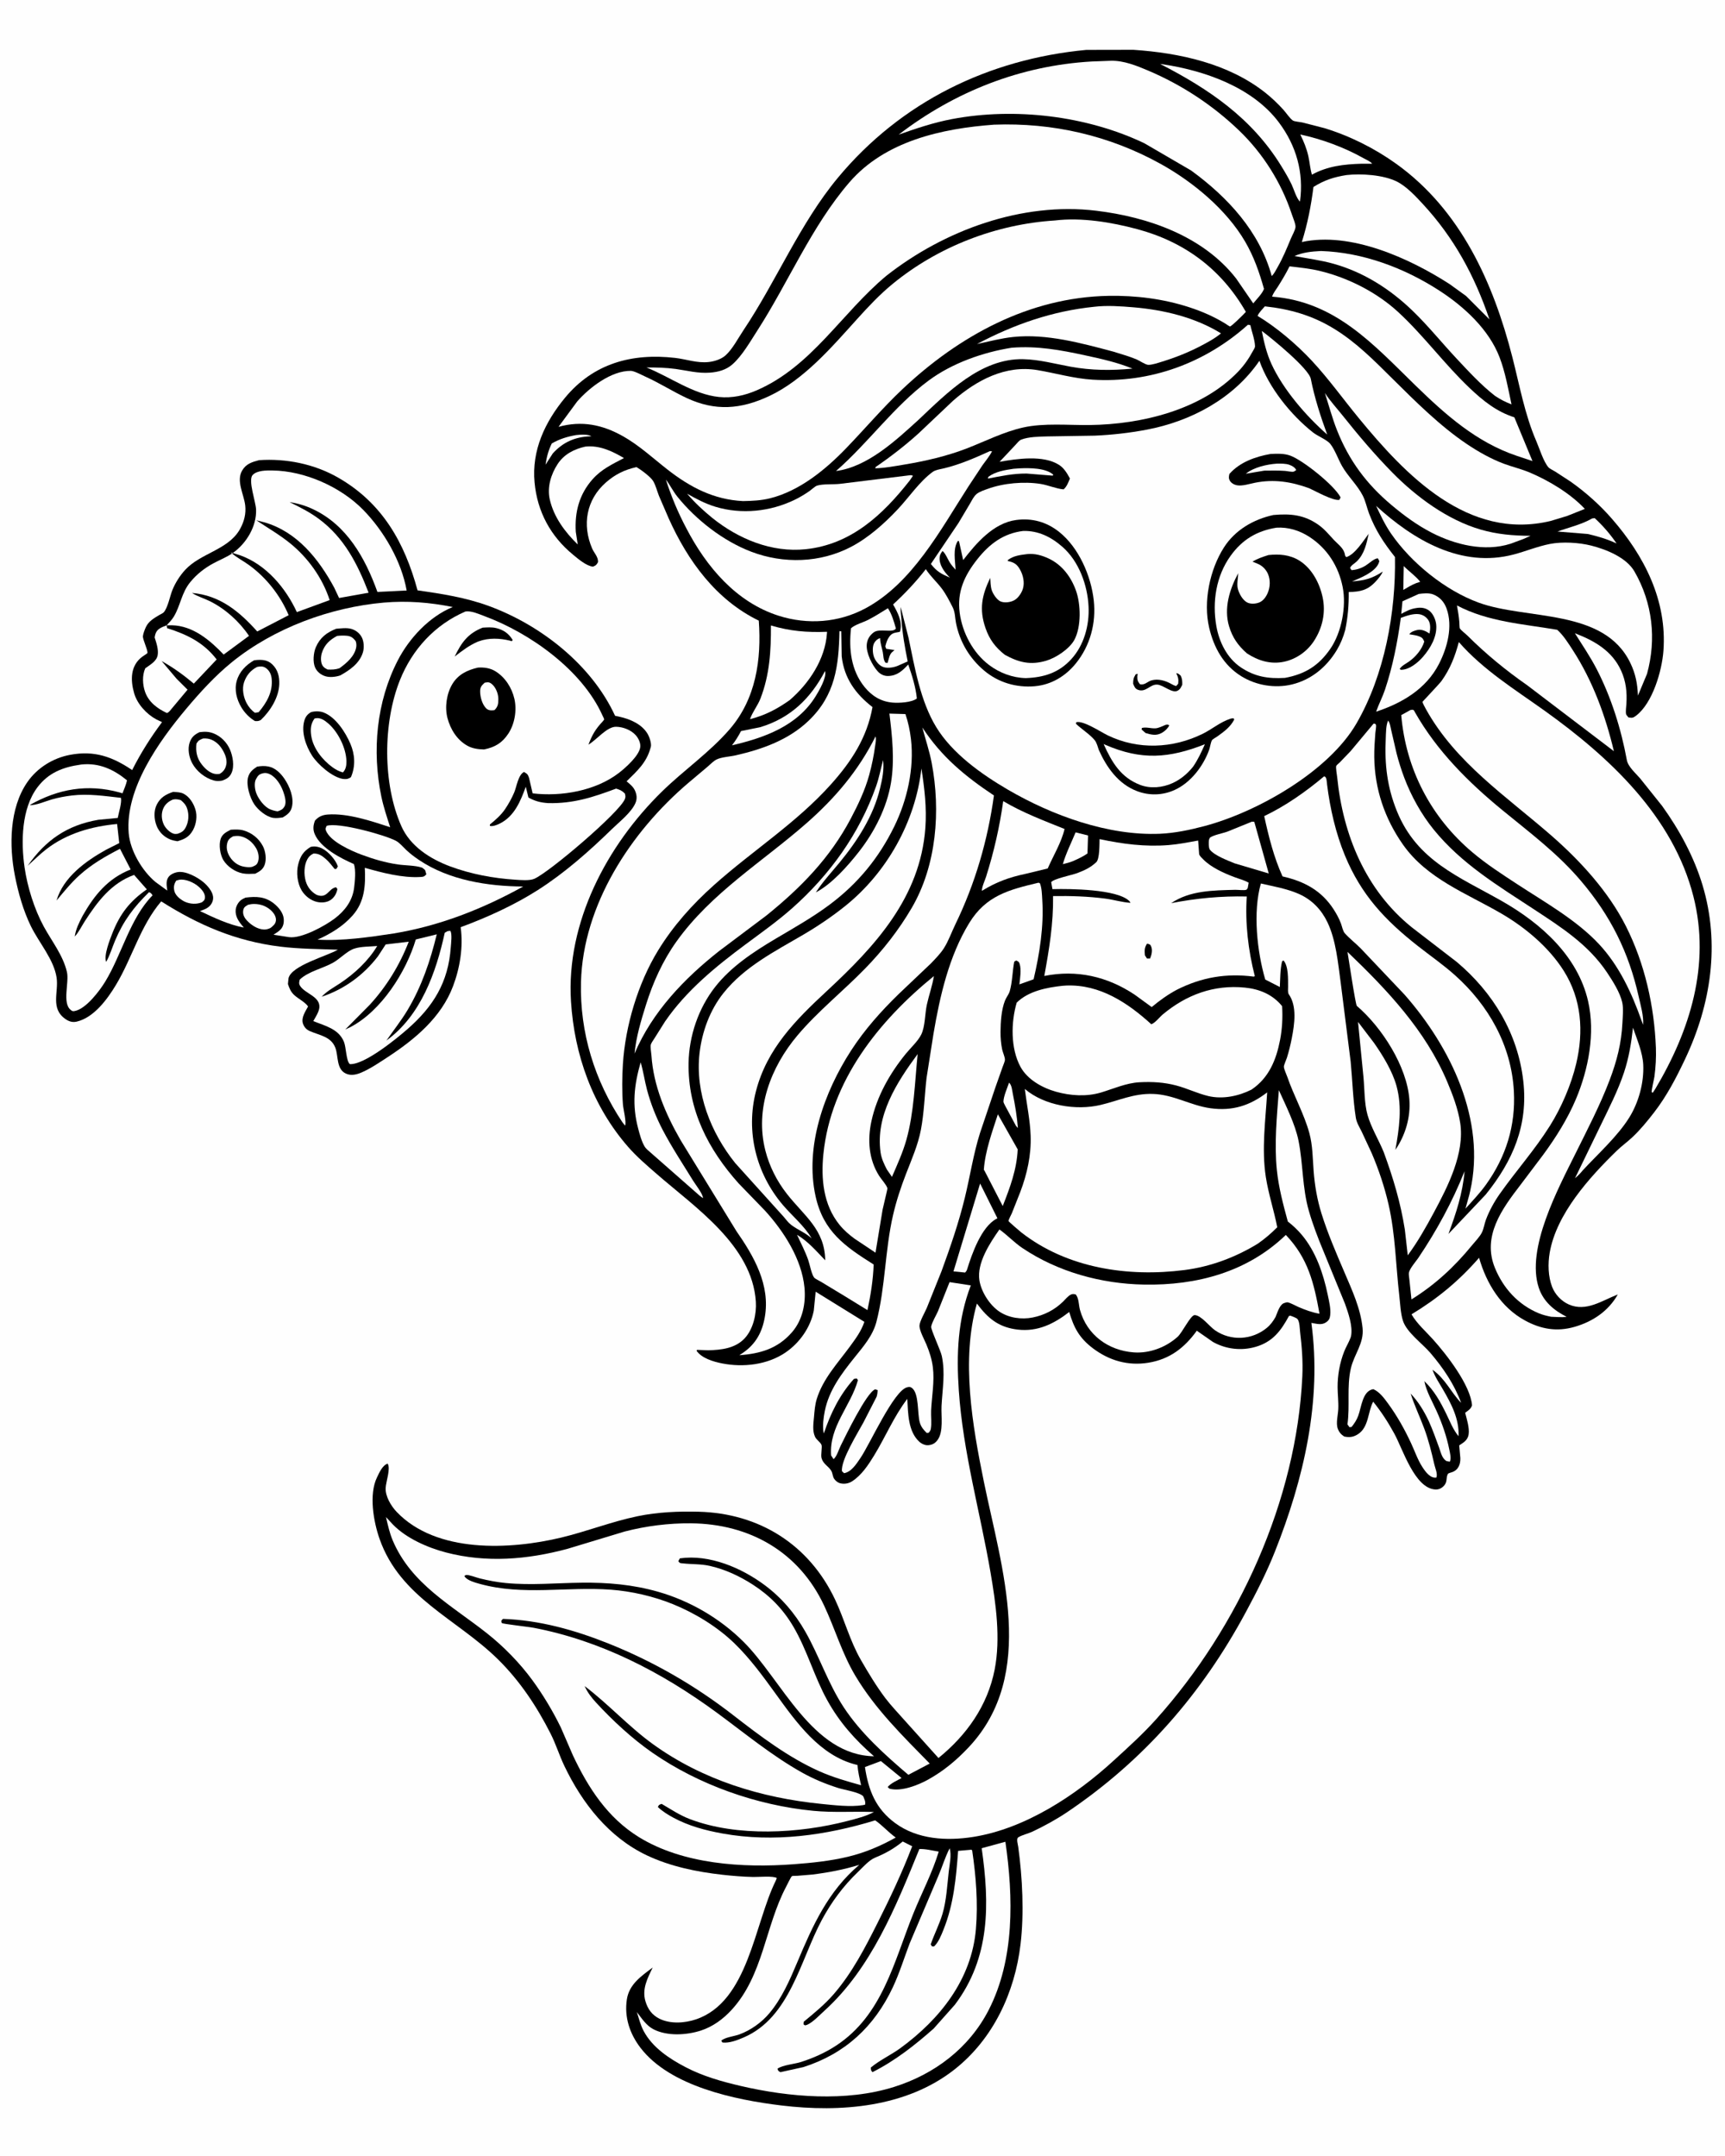 <svg version="1.1" xmlns="http://www.w3.org/2000/svg" style="display: block;" viewBox="0 0 1638 2048" width="1024" height="1280">
<path transform="translate(0,0)" fill="rgb(254,254,254)" d="M -0 -0 L 1638 0 L 1638 2048 L -0 2048 L -0 -0 z"/>
<path transform="translate(0,0)" fill="rgb(0,0,0)" d="M 245.826 437.127 C 271.529 435.34 298.194 440.708 320.706 453.552 C 362.838 477.589 384.081 515.383 396.37 560.758 C 419.606 564.11 441.804 567.491 464.023 575.617 C 513.446 593.694 561.738 631.585 583.987 679.92 L 588.275 680.847 C 598.546 683.179 609.754 687.95 615.191 697.629 C 616.699 700.312 618.781 706.468 617.938 709.526 L 617.659 710.445 C 613.874 724.437 604.976 732.33 594.933 742.184 C 597.802 744.614 600.942 747.007 602.643 750.445 C 604.58 754.361 605.152 758.562 603.404 762.669 C 599.523 771.791 588.071 780.659 580.852 787.696 C 559.383 808.622 536.021 829.27 510.703 845.425 C 488.195 859.788 462.355 871.53 437.335 880.76 C 439.907 899.353 436.709 919.294 430.101 936.781 C 418.877 966.488 393.932 987.217 368.041 1004.15 C 360.282 1009.22 351.971 1014.89 343.481 1018.63 C 338.713 1020.73 333.37 1022.1 328.39 1019.83 C 319.074 1015.58 321.328 1003.08 318.292 995.221 C 314.181 984.582 303.332 983.505 294.129 979.476 C 290.932 978.077 288.781 975.841 287.614 972.522 C 285.599 966.791 289.793 960.928 292.399 956.066 C 289.939 952.171 282.983 948.619 279.412 945.36 C 276.047 942.288 274.689 939.002 273.28 934.745 L 273.82 929.298 C 276.495 917.182 310.273 908.239 320.729 902.139 C 302.616 901.483 283.846 901.425 265.879 899.198 C 223.67 893.966 188.603 878.816 152.906 856.225 C 133.088 879.452 125.491 909.652 109.954 935.531 C 101.764 949.173 88.901 966.767 72.5 970.483 C 68.588 971.369 65.204 970.261 61.958 968.001 C 47.398 957.861 55.645 942.521 53.563 928.656 C 50.965 911.36 36.734 895.368 29.126 879.768 C 21.858 864.866 17.127 848.028 13.945 831.786 C 8.393 803.446 8.711 767.918 25.569 743.248 C 35.012 729.43 49.964 720.123 66.353 717.022 C 89.437 712.655 106.628 718.847 125.322 731.501 C 133.538 715.196 142.814 700.581 153.707 685.954 L 148.394 683.428 C 139.051 678.441 130.195 668.839 127.224 658.555 C 123.619 646.077 123.532 632.341 134.891 623.833 C 135.515 623.367 139.599 620.792 139.755 620.427 C 140.676 618.277 135.21 607.494 135.547 604.258 C 135.81 601.732 137.354 597.809 138.447 595.51 C 141.021 590.095 145.854 587.382 150.759 584.393 C 151.878 583.711 154.438 582.613 155.272 581.693 C 159.111 577.456 161.203 566.443 163.398 560.848 C 166.121 553.905 170.664 546.739 175.728 541.275 C 190.298 525.556 215.535 522.47 226.964 503.933 L 228.015 502.111 C 231.732 495.22 233.598 487.948 232.7 480.101 C 231.481 469.458 223.965 456.999 229.772 447 C 233.51 440.565 239.119 438.901 245.826 437.127 z"/>
<path transform="translate(0,0)" fill="rgb(254,254,254)" d="M 167.201 836.5 C 168.977 835.911 170.467 835.491 172.36 835.529 C 178.76 835.658 186.411 839.634 190.671 844.373 C 192.795 846.736 194.697 849.472 194.419 852.801 C 194.206 855.34 193.274 855.622 191.5 857.139 L 189.625 857.759 C 184.412 859.27 178.058 858.353 173.428 855.541 C 170.006 853.463 166.141 850.119 165.315 846 C 164.563 842.253 165.175 839.656 167.201 836.5 z"/>
<path transform="translate(0,0)" fill="rgb(254,254,254)" d="M 235.295 859.5 C 237.289 858.957 239.06 858.7 241.138 858.689 C 247.775 858.653 254.249 861.271 258.689 866.307 C 260.621 868.498 262.21 871.503 261.859 874.5 C 261.467 877.846 259.155 879.527 256.681 881.5 C 254.81 882.427 252.61 883.061 250.5 882.971 C 244.203 882.701 238.088 878.574 233.981 874 C 231.723 871.485 230.256 868.488 230.776 865 C 231.263 861.735 232.787 861.072 235.295 859.5 z"/>
<path transform="translate(0,0)" fill="rgb(254,254,254)" d="M 158.06 594.021 L 158.548 596.696 C 177.572 602.751 193.184 610.316 205.591 626.435 L 183.886 649.381 C 174.039 641.123 164.544 634.221 153.318 627.926 L 167.594 644.839 L 177.936 655.137 L 163.427 672.505 C 161.974 674.179 160.424 676.666 158.329 677.318 C 149.291 673.112 141.046 666.997 137.593 657.23 C 135.172 650.379 134.754 641.501 137.772 634.808 C 142.227 631.566 148.535 628.171 149.543 622.428 C 150.498 616.985 148.325 610.652 146.67 605.5 C 147.221 602.226 148.076 599.407 150.914 597.389 C 153.052 595.868 155.615 594.919 158.06 594.021 z"/>
<path transform="translate(0,0)" fill="rgb(254,254,254)" d="M 310.043 784.5 C 320.657 780.81 364.764 792.879 375.769 798.646 C 379.35 800.523 382.824 804.732 385.819 807.558 C 389.535 811.063 393.641 814.134 397.88 816.977 C 426.473 836.149 463.113 841.903 496.723 842.105 C 458.087 863.476 417.459 879.473 373.751 886.708 C 350.398 890.232 325.028 893.981 301.397 892.578 C 313.914 886.949 325.459 880.027 334.662 869.665 C 346.235 856.635 347.111 840.889 346.302 824.337 C 362.67 829.005 381.793 834.037 398.939 833.062 C 402.082 832.884 402.647 832.812 404.738 830.5 L 403.561 826.5 C 402.807 825.918 401.32 824.412 400.5 824.134 C 394.187 822 384.689 822.15 377.86 821.171 C 366.001 819.472 354.213 816.013 343 811.805 C 333.352 808.184 313.491 799.456 309.404 789.027 C 308.568 786.895 309.255 786.517 310.043 784.5 z"/>
<path transform="translate(0,0)" fill="rgb(254,254,254)" d="M 424.925 884.5 L 427.46 884.201 C 429.441 886.731 428.194 896.246 427.938 899.912 C 425.616 933.096 411.355 956.115 386.715 977.651 C 376.152 986.884 345.728 1011.72 332 1010.8 C 328.475 1007.44 328.662 994.779 326.391 989.424 C 321.186 977.155 308.561 974.522 297.349 969.941 C 299.424 966.332 302.754 961.229 303.126 957.093 C 304.075 946.519 289.438 943.925 284.838 936.5 C 283.469 934.291 283.94 932.898 284.5 930.516 C 292.815 922.647 306.274 920.028 316.218 914.435 C 322.649 910.818 329.478 903.392 336.188 901.125 C 342.452 899.008 351.427 899.206 358.085 898.615 C 349.568 912.841 336.46 924.954 322.72 934.086 C 316.772 938.039 310.19 941.497 305.339 946.81 C 326.738 939.718 345.086 926.291 358.787 908.382 L 366.124 897.125 L 388.015 894.526 C 379.523 916.553 366.986 937.024 350.997 954.445 L 327.732 977.933 L 332.59 975.673 C 362.039 960.25 385.531 923.221 394.725 892.409 L 414.63 887.543 C 408.463 912.878 400.323 936.95 386.887 959.462 C 380.898 969.495 373.481 978.806 366.813 988.422 C 399.457 964.723 413.94 924.011 422.225 886.024 L 424.925 884.5 z"/>
<path transform="translate(0,0)" fill="rgb(254,254,254)" d="M 76.316 726.331 L 77.255 726.19 C 94.057 724.47 107.794 730.91 120.428 741.237 C 119.592 745.401 117.636 749.587 116.145 753.569 L 113.366 752.736 C 82.995 744.429 55.105 749.306 28.049 764.696 C 33.534 765.326 43.438 760.957 49.074 759.364 C 55.316 757.599 61.658 756.423 68.098 755.639 C 83.602 753.754 99.273 756.154 114.68 757.874 C 115.589 762.737 112.585 771.852 111.632 776.964 L 93.208 778.73 C 63.585 783.831 43.15 797.993 26.078 822.434 C 31.887 817.233 37.596 811.464 43.747 806.707 C 63.273 791.608 86.884 784.976 111.045 782.72 L 113.056 800.878 L 100.696 807.092 C 81.439 817.772 59.871 833.261 53.514 855.403 C 60.385 847.15 67.184 838.7 75.165 831.483 C 86.804 820.957 99.895 813.416 113.781 806.286 L 123.9 825.911 C 102.3 834.411 89.434 850.251 78.295 869.899 C 74.933 876.452 71.874 882.235 70.803 889.634 C 74.764 885.303 77.272 879.832 80.453 874.918 C 92.516 856.284 105.506 838.909 127.167 831.087 L 139.264 844.825 C 123.003 856.08 113.693 868.213 106.475 886.613 C 104.239 892.313 98.092 907.821 100.648 913.703 C 104.182 907.465 106.293 900.157 109.085 893.534 C 117.013 874.733 126.854 861.668 141.332 847.5 C 143.331 848.177 143.456 848.754 144.703 850.5 C 123.334 872.2 115.459 906.713 99.712 932.5 C 94.335 941.306 81.356 958.553 70.587 960.416 C 68.657 960.75 68.341 960.433 66.877 959.248 C 58.729 952.653 65.67 933.117 63.36 923.25 C 59.634 907.341 49.071 894.258 41.389 880.15 C 32.431 863.7 25.794 842.49 23.128 823.94 C 19.654 799.763 20.087 767.994 35.5 747.689 C 45.933 733.944 59.766 728.666 76.316 726.331 z"/>
<path transform="translate(0,0)" fill="rgb(254,254,254)" d="M 158.06 594.021 C 160.439 591.423 163.152 588.672 164.956 585.64 C 171.344 574.907 172.112 563.193 180.563 552.904 C 186.688 545.448 194.027 539.665 202.5 535.086 C 208.434 531.878 215.467 529.13 220.946 525.275 C 233.835 516.205 243.664 499.897 243.014 483.943 C 242.714 476.56 235.272 456.26 239.681 451.329 C 243.851 446.665 253.069 446.852 258.789 446.924 C 289.26 447.309 323.414 462.499 344.731 484.273 C 364.372 504.334 381.083 533.047 386.048 560.925 L 358.277 562.286 C 346.695 530.098 329.267 498.735 296.874 483.587 C 289.566 480.17 282.703 478.198 274.746 476.953 C 284.408 481.65 293.828 486.38 302.505 492.8 C 326.735 510.726 339.375 535.638 349.912 563.043 L 321.86 568.049 L 317.198 558.131 C 302.477 530.965 282.023 505.161 251 496.19 L 243.252 494.224 C 254.059 501.431 265.212 507.854 275.343 516.062 C 292.391 529.875 306.142 549.076 312.9 570.045 L 281.737 581.451 C 271.151 558.439 252.546 536.336 228.054 527.555 L 218.992 524.694 C 224.421 529.62 230.544 532.584 236.394 536.816 C 252.777 548.669 266.141 565.751 273.971 584.386 L 244.139 599.843 C 227.121 580.902 208.792 565.525 182.14 563.239 C 187.614 566.736 193.757 568.359 199.5 571.257 C 214.078 578.615 227.2 590.484 236.292 604.01 L 212.231 621.78 C 199.202 608.133 183.174 594.461 163.17 593.956 L 158.06 594.021 z"/>
<path transform="translate(0,0)" fill="rgb(254,254,254)" d="M 441.89 580.86 C 447.721 580.052 454.459 583.246 459.838 585.236 C 503.003 601.204 552.573 636.38 571.935 679.427 C 572.284 680.203 573.657 682.787 573.661 683.52 C 573.661 683.62 572.327 685.21 572.278 685.262 C 565.388 692.61 562.338 697.777 558.713 707.327 C 566.307 702.966 576.199 690.178 584.993 690.358 C 591.727 690.496 599.138 693.4 603.663 698.427 C 606.16 701.203 608.319 705.672 607.934 709.5 C 607.108 717.705 593.816 729.422 587.721 734.131 C 565.55 751.263 532.921 756.877 505.692 753.619 L 502.304 739 C 501.129 735.494 500.566 735.035 497.5 733.32 C 491.945 735.985 490.486 747.411 488.185 752.797 C 485.875 758.203 482.867 763.664 479.571 768.532 C 475.617 774.374 470.536 778.723 465.127 783.173 L 465.054 784.5 C 467.766 785.297 471.85 783.603 474.369 782.369 C 488.357 775.517 494.204 761.021 499.195 747.31 L 501.697 757.591 C 508.158 761.123 513.17 762.368 520.499 762.892 C 544.586 763.395 562.919 757.351 585 749.103 C 588.529 750.192 590.702 751.132 593.307 753.79 C 593.809 755.905 594.127 756.795 593.335 758.921 C 588.667 771.458 521.155 828.929 507.148 834.834 C 502.65 836.731 494.288 835.971 489.489 835.667 C 468.489 834.332 446.962 830.33 427.219 822.947 C 408.288 815.867 389.463 803.885 381.013 784.784 C 363.162 744.434 363.45 686.722 379.612 646.156 C 391.309 616.799 412.916 593.356 441.89 580.86 z"/>
<path transform="translate(0,0)" fill="rgb(0,0,0)" d="M 458.245 596.212 C 462.52 595.975 466.875 595.607 471.08 596.622 C 478.079 598.31 483.081 601.821 486.752 608 C 485.565 609.633 485.792 608.969 484.021 608.536 C 474.474 606.205 464.005 605.745 454.668 609.157 L 453.273 609.681 C 444.998 613.296 438.745 618.242 431.661 623.632 C 438.074 610.408 444.14 601.758 458.245 596.212 z"/>
<path transform="translate(0,0)" fill="rgb(0,0,0)" d="M 453.728 634.163 C 459.517 633.793 465.294 634.535 470.313 637.623 C 479.585 643.328 485.922 653.246 488.365 663.81 C 490.856 674.58 488.695 687.617 482.633 696.842 C 476.773 705.762 469.943 709.772 459.573 711.91 C 454.044 711.763 448.654 711.119 443.744 708.394 C 433.887 702.923 427.591 692.751 424.796 682.059 C 422.103 671.755 423.953 658.827 429.501 649.694 C 435.045 640.566 443.71 636.497 453.728 634.163 z"/>
<path transform="translate(0,0)" fill="rgb(254,254,254)" d="M 460.136 648.5 C 463.186 647.996 464.482 647.711 467.071 649.9 C 470.777 653.032 473.087 659.02 473.126 663.849 C 473.162 668.369 472.781 671.265 469.5 674.51 L 468.5 674.693 C 465.848 674.959 463.472 674.8 461.5 672.803 C 457.813 669.069 455.883 662.186 455.831 656.986 C 455.787 652.578 457.17 651.322 460.136 648.5 z"/>
<path transform="translate(0,0)" fill="rgb(254,254,254)" d="M 364.38 572.409 C 386.858 570.5 407.823 572.198 429.839 576.601 C 407.593 585.697 388.519 606.168 377.63 627.281 C 357.282 666.735 353.046 713.368 361.999 756.652 C 364.037 766.504 367.351 776.25 370.392 785.83 C 352.58 779.889 329.907 772.328 311.138 773.719 C 306.171 774.087 302.306 775.675 298.969 779.5 C 297.306 783.865 296.85 787.853 298.712 792.284 C 304.254 805.475 323.43 815.306 335.958 820.796 C 337.947 826.676 336.923 837.041 336.133 843.337 C 334.597 855.579 327.462 865.088 317.806 872.435 C 308.661 879.394 286.19 891.836 274.324 890.191 L 259.581 887.892 C 261.919 886.371 264.757 884.699 266.594 882.597 C 269.043 879.795 269.607 876.088 269.248 872.5 C 268.685 866.886 264.174 861.554 259.908 858.199 C 251.493 851.579 243.216 851.401 232.99 852.648 C 231.465 853.359 229.812 854.114 228.5 855.18 C 225.995 857.215 224.007 860.788 223.671 864 C 222.996 870.453 226.546 875.362 230.464 880.003 L 231.397 881.099 C 216.844 878.38 203.038 871.705 189.749 865.439 C 193.263 864.192 197.007 862.944 199.5 860.003 C 201.467 857.682 202.493 854.808 202.169 851.763 C 201.628 846.672 196.789 841.139 192.958 837.948 C 187.269 833.21 176.406 827.285 168.767 828.385 C 165.616 828.839 161.67 830.497 159.789 833.17 C 157.373 836.604 158.021 840.604 158.497 844.505 L 158.685 845.986 L 147.491 837.818 C 134.796 827.292 123.43 808.033 122.046 791.482 C 118.511 749.215 150.838 704.109 176.615 673.352 C 189.719 657.717 204.268 641.778 220.154 628.918 C 260.113 596.571 313.445 576.904 364.38 572.409 z"/>
<path transform="translate(0,0)" fill="rgb(0,0,0)" d="M 294.845 804.5 C 298.55 803.522 302.505 804.301 305.896 806.051 C 311.84 809.117 318.554 816.707 320.712 823 L 319.312 825.35 L 317.684 825.5 C 315.062 822.212 312.43 818.788 309.27 815.997 C 305.765 812.899 302.356 810.546 297.5 810.809 C 294.827 812.14 293.182 813.57 291.717 816.218 C 288.482 822.065 288.338 830.646 290.173 837 C 291.822 842.706 295.345 847.128 300.5 850.023 C 310.868 854.05 311.579 844.009 319 842.809 L 320.248 844.5 C 319.532 848.534 317.488 852.271 314.095 854.706 C 310.432 857.335 305.322 857.714 301 856.767 C 294.973 855.447 289.407 851.029 286.289 845.803 C 282.188 838.933 281.07 828.775 283.039 821.062 C 285.045 813.205 287.975 808.679 294.845 804.5 z"/>
<path transform="translate(0,0)" fill="rgb(0,0,0)" d="M 218.976 788.174 C 223.086 787.95 227.158 787.674 231.158 788.841 C 239.087 791.153 245.648 796.438 249.496 803.767 C 252.003 808.542 253.055 816.168 251.205 821.385 C 249.568 826 246.288 827.837 242.232 829.949 C 238.316 830.099 234.175 830.406 230.31 829.65 C 223.177 828.253 215.736 823.256 211.943 817 C 208.86 811.915 207.436 802.5 209.43 796.73 C 211.03 792.103 214.939 790.245 218.976 788.174 z"/>
<path transform="translate(0,0)" fill="rgb(254,254,254)" d="M 221.025 794.5 C 223.515 794.024 225.701 793.836 228.211 794.364 C 234.718 795.732 239.978 800.273 243.219 806.006 C 245.306 809.699 246.275 814.926 244.708 819 C 243.592 821.901 241.637 822.446 239.053 823.5 C 236.574 824.006 234.135 823.709 231.666 823.299 C 226.109 822.374 221.454 819.027 218.38 814.354 C 215.693 810.27 214.448 805.864 215.582 801.053 C 216.412 797.527 218.011 796.337 221.025 794.5 z"/>
<path transform="translate(0,0)" fill="rgb(0,0,0)" d="M 164.357 752.183 L 165.335 752.285 C 168.293 752.535 171.374 752.533 174.075 753.926 C 179.739 756.847 183.467 762.829 185.351 768.773 C 187.347 775.068 186.244 782.794 183.107 788.5 C 179.529 795.01 175.042 797.175 168.289 799.112 C 166.042 798.722 163.777 798.305 161.646 797.467 C 155.609 795.091 150.88 790.406 148.521 784.37 C 146.101 778.176 145.658 770.216 148.768 764.164 C 152.285 757.32 157.427 754.518 164.357 752.183 z"/>
<path transform="translate(0,0)" fill="rgb(254,254,254)" d="M 164.002 759.5 C 166.847 758.862 168.708 759.318 171.5 760.039 C 174.286 762.379 176.314 764.451 177.5 767.964 C 179.476 773.82 179.074 780.442 176.205 785.919 C 174.354 789.455 172.19 790.777 168.5 792.024 C 167.147 792.185 165.961 792.331 164.635 791.909 C 160.868 790.709 157.043 786.76 155.376 783.253 C 153.182 778.636 152.783 772.93 154.789 768.179 C 156.589 763.917 159.848 761.258 164.002 759.5 z"/>
<path transform="translate(0,0)" fill="rgb(0,0,0)" d="M 189.296 695.5 C 194.199 694.88 198.057 694.857 202.719 696.688 C 209.541 699.367 215.199 705.136 218.127 711.799 C 220.883 718.071 222.656 727.697 219.731 734.189 C 217.811 738.449 215.074 739.93 210.853 741.5 C 208.061 741.988 205.637 742.131 202.87 741.371 C 194.487 739.069 186.508 732.686 182.389 725.043 C 179.278 719.27 177.801 711.392 180.019 705.08 C 181.769 700.1 184.664 697.714 189.296 695.5 z"/>
<path transform="translate(0,0)" fill="rgb(254,254,254)" d="M 192.59 701.5 C 194.198 701.382 195.629 701.395 197.225 701.669 C 202.19 702.52 206.591 705.779 209.519 709.787 C 212.728 714.181 215.882 720.729 214.714 726.281 C 213.824 730.508 212.129 732.836 208.5 735.093 C 207.321 735.237 206.19 735.392 205 735.29 C 199.524 734.82 194.793 730.421 191.537 726.29 C 186.749 720.216 185.521 713.842 186.392 706.304 C 188.437 703.162 189.097 703.001 192.59 701.5 z"/>
<path transform="translate(0,0)" fill="rgb(0,0,0)" d="M 243.955 728.249 C 247.639 727.609 251.033 727.401 254.734 728.109 C 261.279 729.36 266.387 734.512 269.995 739.82 C 274.903 747.04 279.061 757.414 277.128 766.221 C 275.971 771.493 272.854 773.828 268.413 776.458 C 265.61 776.899 262.112 777.345 259.293 776.91 C 252.706 775.894 244.969 769.453 241.318 764.015 C 237.18 757.85 233.6 746.202 235.298 738.871 C 236.513 733.622 239.715 731.038 243.955 728.249 z"/>
<path transform="translate(0,0)" fill="rgb(254,254,254)" d="M 249.773 734.5 C 251.829 733.972 253.994 734.444 255.893 735.335 C 262.021 738.209 266.536 745.587 268.743 751.726 C 270.146 755.629 272.231 762.22 270.033 766 C 268.246 769.073 266.639 769.557 263.5 770.693 C 261.169 770.387 258.687 769.718 256.5 768.825 C 250.86 766.525 245.373 759.101 243.279 753.634 C 241.859 749.924 240.955 743.668 242.984 740 C 244.974 736.404 246.024 735.382 249.773 734.5 z"/>
<path transform="translate(0,0)" fill="rgb(0,0,0)" d="M 319.059 597.281 C 323.458 596.914 328.739 596.182 333.032 597.279 C 337.31 598.372 341.033 601.137 343.213 604.979 C 345.491 608.994 345.826 615.351 344.478 619.757 C 341.293 630.173 331.997 636.551 322.999 641.58 C 318.763 643.019 313.038 643.705 308.706 642.325 C 304.565 641.006 300.984 638.195 299.155 634.229 C 296.703 628.912 297.53 620.108 299.741 614.908 C 303.622 605.776 310.033 600.861 319.059 597.281 z"/>
<path transform="translate(0,0)" fill="rgb(254,254,254)" d="M 319.941 604.084 C 323.076 603.703 326.183 603.629 329.329 603.922 C 332.918 604.255 335.054 605.755 337.264 608.52 C 338.359 609.89 338.426 613.026 338.15 614.696 C 336.72 623.34 328.877 630.038 322.167 634.792 C 318.237 636.103 315.056 636.132 311 635.988 C 309.024 635.064 307.298 634.112 306.122 632.195 C 304.186 629.038 304.388 623.768 305.476 620.315 C 307.974 612.39 312.826 607.918 319.941 604.084 z"/>
<path transform="translate(0,0)" fill="rgb(0,0,0)" d="M 241.172 627.211 L 244.011 626.91 C 249.619 626.577 254.284 627.071 258.564 631.24 C 263.713 636.255 265.248 642.712 265.057 649.623 C 264.702 662.507 256.555 675.339 247.5 683.947 C 245.24 685.125 244.483 685.002 242 684.948 C 236.638 681.829 232.021 676.993 228.877 671.651 C 224.534 664.271 222.268 655.263 224.633 646.838 C 227.113 638.006 233.392 631.647 241.172 627.211 z"/>
<path transform="translate(0,0)" fill="rgb(254,254,254)" d="M 244.047 633.5 L 246.031 633.186 C 248.936 632.846 251.063 633.394 253.295 635.334 C 256.176 637.837 257.491 641.148 257.843 644.878 C 259.007 657.212 253.197 667.412 245.485 676.5 L 242 677.098 C 238.604 674.759 236.057 671.647 234.098 668.036 C 231.051 662.42 229.472 654.35 231.596 648.119 C 233.844 641.526 237.892 636.643 244.047 633.5 z"/>
<path transform="translate(0,0)" fill="rgb(0,0,0)" d="M 295.188 676.5 C 298.618 675.433 303.475 675.436 306.869 676.693 C 318.575 681.03 327.907 695.527 332.614 706.551 C 336.92 716.636 337.532 727.435 333.365 737.652 C 332.783 739.081 330.899 739.37 329.5 739.947 C 328.127 740.042 326.866 740.133 325.5 739.909 C 315.238 738.225 301.5 726.104 296.066 717.56 C 290.274 708.452 285.812 695.636 288.786 684.851 C 289.86 680.957 291.703 678.476 295.188 676.5 z"/>
<path transform="translate(0,0)" fill="rgb(254,254,254)" d="M 298.574 682.5 L 300.029 682.228 C 304.417 681.588 308.498 684.543 311.642 687.27 C 320.942 695.334 328.525 710.553 328.833 722.945 C 328.934 727.04 328.316 730.811 325.5 733.748 C 321.664 732.685 318.761 731.111 315.557 728.795 C 306.119 721.974 297.115 710.734 295.404 698.881 C 294.527 692.801 294.803 687.57 298.574 682.5 z"/>
<path transform="translate(0,0)" fill="rgb(0,0,0)" d="M 1031.51 47.402 L 1076.29 47.316 C 1120.11 50.264 1166.71 60.322 1201.81 88.238 C 1207.86 93.046 1213.45 98.439 1218.66 104.136 C 1221.16 106.873 1224.95 112.654 1227.88 114.546 C 1229.27 115.44 1234.57 115.877 1236.56 116.292 L 1257.62 121.69 C 1281.9 129.103 1305.54 140.946 1326.16 155.771 C 1387.27 199.709 1418.2 268.726 1436.27 339.394 C 1443.08 366.029 1448.02 393.793 1458.95 419 C 1461.9 425.796 1465.77 438.474 1470.47 443.88 C 1471.66 445.25 1475.38 446.987 1477 448.001 L 1491.75 457.624 C 1506.04 467.761 1519.35 479.635 1530.86 492.853 C 1561.6 528.159 1583.28 570.37 1579.71 618.347 C 1578.31 637.153 1569.5 667.759 1553.83 679.778 C 1550.81 682.087 1550.04 682.002 1546.51 681.5 C 1546.03 680.848 1544.45 679.177 1544.28 678.5 C 1543.68 676.02 1544.37 671.28 1544.54 668.668 C 1545.25 657.495 1544.19 647.349 1539.52 637.051 C 1531.01 618.27 1514.23 608.649 1495.65 601.535 C 1502.7 612.752 1510.21 623.798 1516.31 635.579 C 1530.15 662.346 1539.54 692.465 1544.97 722 C 1546.14 728.374 1553.33 734.455 1557.55 739.375 L 1578.49 765.573 C 1594.84 788.276 1608.8 813.983 1616.88 840.879 C 1633.64 896.658 1624.91 953.984 1600.35 1005.91 C 1591.86 1023.88 1582.9 1041.15 1570.69 1056.91 C 1564.4 1065.02 1557.73 1073.2 1550.24 1080.24 C 1545.47 1084.73 1540.1 1088.54 1535.41 1093.09 C 1509.33 1118.46 1478.02 1153.19 1471.69 1190 C 1469.9 1200.41 1470.16 1212.55 1474.03 1222.5 C 1476.79 1229.61 1482.76 1235.97 1489.76 1239.08 C 1506.35 1246.47 1521.44 1235.36 1536.39 1229.62 C 1527.46 1245.41 1512.69 1255.36 1495.43 1260.36 C 1478.47 1265.27 1463.33 1262.6 1448.18 1254.31 C 1425.34 1241.83 1411.64 1219.17 1404.62 1194.79 C 1385.69 1216.6 1365.15 1233.54 1340.46 1248.5 C 1345.76 1257.59 1353.79 1264.45 1360.77 1272.22 C 1373.79 1286.69 1396.51 1315.86 1397.93 1335 C 1396.76 1338.27 1394.99 1339.34 1392.23 1341.4 L 1391.41 1342 C 1392.9 1347.96 1395.64 1356.4 1394.7 1362.54 C 1394.15 1366.17 1392.05 1368.73 1389.11 1370.73 L 1386.74 1372.34 L 1385.74 1373 L 1386.82 1385 C 1387.02 1390.95 1384.96 1396.33 1378.99 1398.42 C 1378.27 1398.67 1375.37 1399.44 1375.05 1400 C 1372.78 1403.97 1375.06 1407.64 1370.83 1411.78 C 1368.66 1413.91 1366.08 1415.06 1363.01 1414.87 C 1343.46 1413.72 1332.23 1376.66 1324.21 1361.99 C 1318.28 1351.14 1311.82 1341.12 1304.05 1331.48 C 1298.84 1341.06 1300.05 1355.91 1289.31 1362.54 C 1285.01 1365.2 1281.34 1365.58 1276.5 1364.55 C 1273.44 1362.51 1271.7 1360.56 1270.41 1357.07 C 1268.49 1351.91 1270.63 1344.08 1270.89 1338.55 C 1271.21 1331.74 1270.31 1324.82 1270.25 1318 C 1270.15 1306.48 1272.3 1294.41 1276.55 1283.7 C 1278.27 1279.38 1280.76 1275.37 1282.43 1271.04 C 1282.71 1270.34 1282.96 1269.49 1283.09 1268.74 C 1284.7 1259.47 1280.37 1247.15 1277.29 1238.49 L 1256.68 1188.17 C 1251.55 1175.9 1246.62 1163.01 1242.95 1150.23 C 1236.59 1128.1 1237.56 1105.61 1233.11 1083.45 C 1229.97 1067.86 1221.05 1050.17 1214.47 1035.58 C 1212.56 1060.38 1210.01 1086.65 1212.56 1111.45 C 1214.27 1128.14 1218.57 1144.18 1222.96 1160.31 C 1227.75 1164.03 1232.27 1168.28 1236.18 1172.92 C 1249.61 1188.89 1256.68 1209.79 1260.87 1229.89 C 1262.1 1235.83 1263.94 1243.11 1263.24 1249.21 C 1262.86 1252.53 1262.01 1254.32 1259.05 1256.23 C 1254.75 1259.02 1250.03 1257.32 1245.34 1256.63 C 1255.43 1330.86 1238.09 1404.87 1210.79 1473.68 C 1202.86 1493.68 1193.2 1512.59 1183.02 1531.5 C 1141.51 1608.66 1086.35 1672.16 1013.54 1721.27 C 1003.13 1728.29 991.673 1734.56 980.305 1739.93 C 976.289 1741.82 970.433 1743.05 966.873 1745.36 C 964.892 1746.64 966.615 1752.13 966.921 1754.38 C 970.922 1783.64 972.59 1817.53 969.107 1846.86 C 963.66 1892.73 943.152 1936.79 906.484 1965.73 C 860.653 2001.91 798.054 2006.78 742 2000 C 698.199 1994.71 636.313 1981.94 608.194 1945.3 C 597.937 1931.94 592.651 1916.19 595.172 1899.33 C 597.333 1884.87 608.98 1877.04 619.733 1868.97 C 614.783 1879.15 609.396 1889.33 612.835 1901 C 615.007 1908.37 619.015 1914.02 626.055 1917.55 C 636.473 1922.75 650.177 1921.83 660.963 1918.16 C 710.654 1901.21 716.235 1827.53 736.607 1786.5 L 737.613 1783.98 C 734.517 1781.72 719.812 1783.05 715.307 1782.95 C 705.656 1782.75 695.691 1781.94 686.084 1780.86 C 661.59 1778.12 636.644 1773.04 614.261 1762.46 C 578.066 1745.34 552.767 1712.91 535.815 1677.44 C 531.036 1667.44 527.808 1656.82 522.805 1646.92 C 509.73 1621.07 493.621 1596.79 472.947 1576.38 C 433.792 1537.74 379.978 1517.88 360.284 1461.75 C 354.534 1445.36 350.036 1419.52 357.865 1403.4 C 360.111 1398.78 362.905 1392.03 367.964 1390.3 C 371.049 1394.95 366.374 1407.37 366.089 1413.45 C 365.717 1421.4 371.229 1430.57 376.514 1436.12 C 414.266 1475.74 484.305 1472.22 532.971 1460.52 C 557.342 1454.66 580.807 1445.36 605.372 1440.27 C 624.369 1436.34 644.168 1435.49 663.5 1436 C 721.074 1437.52 768.369 1467.33 792.978 1519.5 C 801.898 1538.41 806.934 1558.55 817.493 1576.85 C 824.569 1589.11 832.077 1601.63 840.602 1612.94 C 846.134 1620.27 852.641 1626.94 858.697 1633.85 L 891.149 1669.94 C 917.906 1648.29 937.839 1620.18 944.522 1585.95 C 950.319 1556.25 945.707 1523.5 940.65 1494 C 930.713 1436.02 914.501 1379.73 910.469 1320.82 C 908.119 1286.5 909.383 1253.48 921.885 1221 L 901.685 1217.91 L 890.686 1245.53 C 888.869 1249.69 885.026 1255.88 884.219 1260.17 C 883.744 1262.7 893.201 1282.76 894.322 1288.1 C 897.75 1304.42 894.92 1319.2 894.065 1335.5 C 893.569 1344.96 896.203 1360.08 890.176 1368.02 C 887.84 1371.09 885.365 1372.44 881.5 1372.81 C 878.474 1373.09 875.124 1371.49 872.943 1369.5 C 862.167 1359.64 862.322 1342.29 861.542 1328.83 C 848.809 1345.45 840.891 1364.84 830 1382.62 C 824.509 1391.59 818.04 1401.44 809 1407.18 C 805.612 1409.34 801.319 1409.96 797.419 1408.86 C 795.447 1408.31 793.415 1406.6 792.239 1404.96 C 790.534 1402.59 790.762 1399.44 789.252 1397 C 786.455 1392.48 781.739 1390.83 780.101 1385.09 C 779.176 1381.85 780.978 1374.36 779.979 1372.31 C 778.69 1369.67 775.266 1367.7 773.911 1364.79 C 771.259 1359.07 772.406 1352.03 772.934 1346 C 773.437 1340.26 773.831 1334.5 775.529 1328.96 C 781.428 1309.72 795.458 1294.89 807.079 1279.02 C 812.565 1271.53 817.777 1264.51 820.79 1255.63 L 774.518 1227 L 772.727 1245 C 769.585 1261 759.31 1275.55 745.941 1284.71 C 728.722 1296.49 705.664 1299.11 685.5 1295.09 C 677.317 1293.46 666.099 1290.16 661.337 1283 L 662 1282.24 L 672.442 1282.65 C 684.874 1282.33 698.261 1280.88 707.2 1271.16 C 715.311 1262.34 718.452 1248.03 717.691 1236.42 C 714.191 1183.04 660.141 1147.06 623.476 1115.1 C 614.185 1107 604.61 1098.84 596.484 1089.54 C 562.685 1050.87 545.309 1002.1 542.121 951.213 C 537.434 876.378 576.18 803.018 628.726 751.705 C 649.446 731.472 673.647 714.844 692.696 692.885 C 717.834 663.906 723.142 626.588 720.495 589.556 C 679.91 569.819 653.067 532.803 634.936 492.463 L 625.695 471.053 C 623.944 466.615 622.673 461.338 620.338 457.227 C 617.96 453.038 608.623 446.202 604.335 443.695 C 593.017 446.229 584.031 450.61 575.272 458.309 C 556.638 474.69 552.564 498.561 562.205 520.991 C 564.121 525.45 568.101 528.958 567.79 534 C 566.154 536.732 566.107 536.944 563 538.27 C 556.613 537.57 548.988 530.956 544.114 526.948 C 522.68 509.32 510.142 486.056 507.536 458.354 C 504.663 427.807 517.392 400.87 536.546 377.724 C 563.517 345.134 600.022 335.29 641 339.976 C 651.786 341.21 661.762 345.085 672.806 343.9 C 678.283 343.313 684.889 341.254 689.011 337.5 C 695.614 331.487 700.817 321.34 705.794 313.914 C 737.291 266.923 759.446 212.389 795.629 168.839 C 855.538 96.733 938.882 56.122 1031.51 47.402 z"/>
<path transform="translate(0,0)" fill="rgb(254,254,254)" d="M 1333.08 537.701 C 1338.03 542.844 1344.39 547.073 1348.71 552.665 L 1344.81 553.957 C 1340.5 555.628 1336.64 558.032 1332.66 560.365 L 1333.08 537.701 z"/>
<path transform="translate(0,0)" fill="rgb(254,254,254)" d="M 547.084 413.265 C 550.852 412.837 558.492 412.33 561.5 414.412 L 560.382 414.451 C 545.89 415.027 534.677 419.977 524.898 430.629 L 517.941 441.439 C 519.029 434.071 520.593 427.995 523.875 421.269 C 531.262 416.962 538.691 414.73 547.084 413.265 z"/>
<path transform="translate(0,0)" fill="rgb(254,254,254)" d="M 958.171 1028.5 L 958.337 1028.56 C 960.814 1030.92 961.075 1035.57 961.732 1038.81 C 963.94 1049.73 965.696 1060.39 966.6 1071.5 L 964.778 1069.5 L 956.7 1054.45 C 956.009 1053.06 952.817 1047.75 952.859 1046.42 C 953.024 1041.19 956.48 1033.54 958.171 1028.5 z"/>
<path transform="translate(0,0)" fill="rgb(254,254,254)" d="M 962.528 445.292 L 968.358 444.878 C 977.536 444.456 993.062 444.412 1000.29 450.971 L 999.5 451.817 L 974.847 449.83 C 961.773 449.775 950.779 452.192 938.083 454.638 L 938.5 452.969 C 945.351 447.86 954.287 446.513 962.528 445.292 z"/>
<path transform="translate(0,0)" fill="rgb(254,254,254)" d="M 1021.41 790.668 L 1033.22 793.632 L 1032.68 810.727 C 1028.34 813.749 1023.81 815.814 1018.99 817.947 C 1015.88 819.284 1012.53 820.008 1009.26 820.867 C 1012.2 810.698 1017.33 800.466 1021.41 790.668 z"/>
<path transform="translate(0,0)" fill="rgb(254,254,254)" d="M 1511.94 492.5 L 1514.42 492.178 C 1522.07 499.17 1529.41 507.671 1535.21 516.248 C 1526.4 512.091 1517.29 509.424 1507.85 507.247 L 1479.12 504.897 C 1489.41 501.155 1501.41 498.391 1510.92 493.082 L 1511.94 492.5 z"/>
<path transform="translate(0,0)" fill="rgb(254,254,254)" d="M 783.402 637.5 L 783.531 637.81 C 784.921 643.84 777.726 656.16 774.566 661.297 C 757.127 689.65 725.819 700.823 695.031 707.983 C 698.386 703.612 701.089 699.351 703.613 694.453 L 722.053 690.708 C 750.777 681.949 769.608 663.501 783.402 637.5 z"/>
<path transform="translate(0,0)" fill="rgb(254,254,254)" d="M 1234.82 127.776 C 1255.21 132.072 1276.85 140.124 1295.02 150.348 C 1297.42 151.7 1301.53 153.375 1303.03 155.518 L 1292.91 155.528 C 1276.1 156.035 1260.85 157.739 1245.86 165.907 C 1244.15 160.334 1243.76 154.14 1242.48 148.414 C 1240.81 140.975 1238.16 134.577 1234.82 127.776 z"/>
<path transform="translate(0,0)" fill="rgb(254,254,254)" d="M 930.703 1124.23 L 947.151 1157.28 L 946.187 1157.78 C 931.841 1165.43 922.932 1191.07 918.382 1205.71 C 918.048 1207.07 917.351 1207.73 916.5 1208.81 L 905.406 1207.7 L 930.703 1124.23 z"/>
<path transform="translate(0,0)" fill="rgb(254,254,254)" d="M 947.579 1058.48 L 966.41 1091.8 C 965.536 1110.93 959.109 1128.04 952.183 1145.63 L 934.991 1112.28 L 934.252 1111.11 C 935.428 1093.63 942.188 1075.06 947.579 1058.48 z"/>
<path transform="translate(0,0)" fill="rgb(254,254,254)" d="M 1188.86 780.5 L 1191.11 780.623 L 1204.87 829.739 L 1172.34 820.072 C 1165.56 817.183 1153.58 812.877 1148.92 807.102 C 1147.71 805.593 1147.63 799.449 1148.17 797.5 C 1148.27 797.159 1148.8 795.806 1149.25 795.5 C 1152.77 793.129 1161.04 791.559 1165.29 790.071 L 1188.86 780.5 z"/>
<path transform="translate(0,0)" fill="rgb(254,254,254)" d="M 1198.26 314.358 C 1207.44 321.185 1242.86 349.986 1244.81 359.923 C 1248.35 377.922 1254.07 395.573 1260.37 412.785 C 1240.35 395.25 1218.52 369.997 1207.39 345.67 C 1202.82 335.677 1200.33 325.096 1198.26 314.358 z"/>
<path transform="translate(0,0)" fill="rgb(254,254,254)" d="M 608.287 1009.13 C 610.857 1017.63 612.05 1026.64 614.333 1035.25 C 617.769 1048.21 623.021 1061.52 629.235 1073.37 C 637.905 1089.89 648.394 1105.79 658.178 1121.68 C 660.426 1125.33 667.5 1134.21 667.5 1138.12 L 664.5 1135.95 L 614.752 1092.23 C 613.787 1091.25 612.795 1090.31 612.081 1089.12 C 609.16 1084.22 607.406 1077.58 605.951 1072.09 C 600.014 1049.69 602.001 1031.02 608.287 1009.13 z"/>
<path transform="translate(0,0)" fill="rgb(254,254,254)" d="M 871.382 1001.27 C 868.739 1027.66 867.896 1057.13 860.676 1082.72 C 857.25 1094.86 851.974 1106.38 846.985 1117.93 L 842.13 1110.9 C 839.43 1105.61 837.008 1100.6 836.166 1094.66 C 831.207 1059.76 851.541 1028.1 871.382 1001.27 z"/>
<path transform="translate(0,0)" fill="rgb(254,254,254)" d="M 1550.81 976.205 C 1554.56 987.246 1560.01 999.716 1560.55 1011.49 C 1561.33 1028.41 1556.18 1047.23 1547.26 1061.56 C 1536.05 1079.55 1517.57 1096.08 1503.12 1111.7 C 1500.86 1114.56 1498.52 1116.85 1495.74 1119.2 L 1519.6 1070.01 C 1527.69 1053.24 1536.44 1036.35 1542.31 1018.64 C 1546.88 1004.84 1549.24 990.61 1550.81 976.205 z"/>
<path transform="translate(0,0)" fill="rgb(254,254,254)" d="M 843.121 577.766 C 846.861 583.267 848.887 590.654 850.737 597 C 848.015 601.628 835.207 596.573 829.699 600.658 C 825.788 603.56 823.467 607.347 823.046 612.22 C 822.349 620.284 828.143 631.84 833.413 637.676 C 836.051 640.598 839.599 642.28 843.549 642.143 C 851.989 641.849 857.121 636.996 862.428 631.213 C 865.986 641.358 869.608 652.781 870.616 663.5 C 865.815 667.34 853.537 667.917 847.57 667.399 C 836.493 666.438 827.967 661.182 821.01 652.651 C 808.059 636.77 805.895 616.456 808.089 596.787 C 811.776 593.352 819.718 591.196 824.394 588.789 C 830.822 585.481 836.973 581.563 843.121 577.766 z"/>
<path transform="translate(0,0)" fill="rgb(254,254,254)" d="M 555.679 424.247 C 569.083 422.762 581.25 428.523 592.444 435.123 C 581.327 440.993 571.094 445.665 562.566 455.315 C 549.938 469.604 545.546 486.469 546.682 505.189 L 548.545 517.216 C 536.406 505.416 525.827 491.257 521.981 474.469 C 519.338 462.935 523.055 450.553 529.434 440.824 C 535.596 431.424 545.052 426.643 555.679 424.247 z"/>
<path transform="translate(0,0)" fill="rgb(254,254,254)" d="M 1101.68 60.741 L 1102.89 60.896 C 1143.22 66.737 1189.35 82.629 1214.58 116.427 C 1231.04 138.465 1238.3 164.074 1234.52 191.5 C 1231.09 188.336 1228.68 179.618 1226.56 175.214 C 1223.61 169.091 1220.12 163.193 1216.56 157.411 C 1188.68 112.174 1148.05 84.529 1101.68 60.741 z"/>
<path transform="translate(0,0)" fill="rgb(254,254,254)" d="M 732.019 594.146 C 750.414 599.591 766.202 600.859 785.314 600.137 L 785.236 601.507 C 783.552 626.331 768.249 649.177 749.839 665.051 C 737.726 673.604 726.633 679.442 712.167 683.156 C 714.272 676.661 719.419 670.376 722.03 663.674 C 730.841 641.055 732.157 618.066 732.019 594.146 z"/>
<path transform="translate(0,0)" fill="rgb(254,254,254)" d="M 952.654 760.98 C 970.828 771.852 991.337 779.575 1010.91 787.451 C 1007.97 800.215 1000.15 812.962 994.91 824.976 L 974.217 829.991 C 958.269 833.372 946.36 837.673 932.4 846.22 C 932.295 842.498 935.222 836.435 936.38 832.775 C 943.822 809.25 949.251 785.421 952.654 760.98 z"/>
<path transform="translate(0,0)" fill="rgb(254,254,254)" d="M 1347.35 564.187 C 1351.33 563.645 1357.07 563.106 1360.89 564.578 C 1367.21 567.011 1371.43 571.654 1373.73 578 C 1379.89 595.013 1374.47 615.126 1366.59 630.564 C 1354.41 654.409 1331.51 667.922 1306.84 676.022 C 1309.33 668.931 1312.87 662.246 1315.27 655.09 C 1322.64 633.067 1327.14 609.92 1330.29 586.953 C 1335.3 585.031 1342.09 582.678 1347.5 583.4 C 1351.17 583.89 1354.37 585.926 1356.42 589.019 C 1358.74 592.528 1358.38 597.881 1357.5 601.806 C 1354.29 599.6 1350.04 597.518 1346.05 598.424 C 1343.31 599.046 1339.92 600.045 1338.35 602.5 C 1341.38 603.011 1345.36 603.436 1348.18 604.668 C 1350.85 605.832 1351.51 606.883 1352.55 609.5 C 1350.22 617.048 1344.42 623.925 1338.02 628.437 C 1335.13 630.481 1331.02 632.409 1329.2 635.5 C 1330.64 636.329 1330.05 636.293 1331.29 636.224 C 1338.81 635.806 1346.56 629.416 1351.34 623.912 C 1358.47 615.707 1364.92 604.619 1363.9 593.377 C 1363.47 588.674 1360.93 582.732 1357.03 579.903 C 1353.72 577.507 1349.84 576.911 1345.88 577.456 L 1344.5 577.672 C 1339.31 578.447 1335.28 580.683 1330.7 583.117 L 1331.85 571.183 L 1347.35 564.187 z"/>
<path transform="translate(0,0)" fill="rgb(254,254,254)" d="M 1258.16 373.318 C 1263.03 380.767 1269.47 387.749 1275.04 394.74 C 1290.03 413.554 1305.45 431.805 1322.34 448.975 C 1345.01 472.042 1374.67 493.886 1405.94 502.995 C 1421.84 507.628 1437.06 508.872 1453.5 508.984 L 1446.6 512.045 L 1434.51 516.5 C 1409.87 524.409 1381.8 517.456 1359.53 505.965 C 1345.62 498.79 1333.23 489.649 1321.27 479.594 C 1297.64 459.708 1281.07 437.407 1269.65 408.582 C 1265.14 397.184 1261.92 384.995 1258.16 373.318 z"/>
<path transform="translate(0,0)" fill="rgb(254,254,254)" d="M 960.662 330.316 C 985.145 328.407 1006.91 332.447 1030.7 337.605 C 1045.92 340.903 1061 344.238 1075.45 350.143 C 1055.66 352.077 1036.39 351.932 1016.83 348.363 C 1001.87 345.635 986.888 341.515 971.603 341.189 C 931.339 340.329 899.365 373.143 872.295 398.697 C 850.643 418.436 823.717 443.573 793.844 447.435 C 824.747 420.485 848.909 385.876 881.904 361.42 C 904.135 344.944 933.56 334.607 960.662 330.316 z"/>
<path transform="translate(0,0)" fill="rgb(254,254,254)" d="M 1254.44 238.433 C 1294.23 239.733 1333.55 254.467 1366.86 276.036 C 1390.32 291.23 1413.9 312.81 1424.1 339.447 C 1429.5 353.54 1432.27 369.385 1435.43 384.137 C 1429.72 381.904 1424.85 379.48 1419.77 376.056 C 1406.58 365.805 1394.53 352.671 1383.1 340.455 C 1369.1 325.489 1356.23 309.451 1341.47 295.201 C 1320.2 274.671 1295.22 258.676 1266.55 250.594 C 1254.14 247.094 1241.85 245.614 1229.24 243.191 C 1237.91 239.598 1245.26 238.942 1254.44 238.433 z"/>
<path transform="translate(0,0)" fill="rgb(254,254,254)" d="M 1039.18 291.399 C 1051.26 289.953 1064.4 290.907 1076.5 291.925 C 1105.02 294.326 1134.87 301.417 1159.5 316.665 C 1153.53 321.638 1146.38 325.443 1139.5 329.002 C 1127.94 334.977 1116.06 339.687 1103.63 343.507 C 1099.97 344.629 1094.29 346.629 1090.47 346.581 C 1087.84 346.549 1081.77 342.397 1079.07 341.29 C 1072.11 338.438 1064.67 336.364 1057.5 334.09 C 1026.99 325.979 993.832 316.754 962 320.112 C 950.563 321.319 938.982 324.404 927.737 326.819 C 962.812 308.152 999.522 295.412 1039.18 291.399 z"/>
<path transform="translate(0,0)" fill="rgb(254,254,254)" d="M 1383.62 575.132 C 1413.32 590.767 1446.36 592.695 1478.83 598.238 C 1484.62 603.356 1489.55 611.267 1493.75 617.753 C 1512.61 646.924 1524.65 679.926 1532.68 713.571 L 1450.3 650.9 C 1429.89 636.661 1411.11 621.251 1393.5 603.705 C 1391.45 601.663 1387.92 599.232 1386.36 596.933 C 1385.95 596.318 1385.93 591.761 1385.86 590.883 C 1385.44 585.566 1384.56 580.378 1383.62 575.132 z"/>
<path transform="translate(0,0)" fill="rgb(254,254,254)" d="M 863.57 451.5 C 865.023 451.292 865.587 451.324 866.897 452 L 863.802 456.5 C 838.176 489.12 808.174 517.173 765.062 521.702 C 732.685 525.104 701.182 511.954 676.361 492.013 C 667.825 485.085 659.542 477.366 652.428 468.98 C 661.131 473.902 669.636 478.452 679.269 481.371 C 704.191 488.923 731.67 485.98 754.867 474.621 C 759.734 472.238 764.283 469.505 768.717 466.397 C 770.441 465.188 773.992 461.89 775.775 461.326 C 781.475 459.527 791.041 460.326 797.273 459.647 L 863.57 451.5 z"/>
<path transform="translate(0,0)" fill="rgb(254,254,254)" d="M 1278.66 166.297 C 1292.63 164.715 1313.47 166.069 1326.28 172.342 C 1335.42 176.816 1344.09 186.118 1351 193.585 C 1380.95 225.938 1400.3 261.837 1414.48 303.39 L 1392.3 281.19 L 1376.62 269.858 C 1338.42 245.244 1282.45 219.814 1236.29 229.911 C 1241.72 212.531 1245.02 195.642 1247.32 177.596 C 1257.65 171.105 1266.65 168.22 1278.66 166.297 z"/>
<path transform="translate(0,0)" fill="rgb(254,254,254)" d="M 1224.6 252.998 C 1234.24 254.158 1243.89 255.076 1253.35 257.363 C 1280.22 263.857 1307.35 277.587 1327.78 296.409 C 1352.02 318.747 1371.65 345.829 1395.61 368.566 C 1408.37 380.677 1421.13 390.982 1438.14 396.439 L 1455.34 437.984 L 1440.7 433.092 C 1402.19 420.21 1372.75 393.937 1344.15 366.091 C 1303.93 326.936 1268.21 286.484 1208.05 281.796 C 1208.98 278.521 1211.83 275.046 1213.65 272.139 C 1217.56 265.863 1221.35 259.649 1224.6 252.998 z"/>
<path transform="translate(0,0)" fill="rgb(254,254,254)" d="M 886.823 927.174 C 885.359 936.262 882.091 945.337 880.123 954.35 C 878.272 962.825 878.54 975.147 874.79 982.73 C 871.676 989.027 864.717 995.37 860.201 1000.91 C 844.978 1019.56 832.623 1041.33 827.471 1065.04 C 823.586 1082.92 824.931 1101.58 834.966 1117.2 C 836.839 1120.12 841.71 1125.49 842.593 1128.53 C 842.788 1129.21 842.111 1131.61 841.95 1132.48 L 838.081 1149.08 L 831.352 1189.93 L 811.639 1176.79 C 806.335 1172.9 801.361 1168.62 797.197 1163.5 C 781.728 1144.48 779.479 1119.64 781.863 1096.16 C 788.928 1026.6 834.335 969.94 886.823 927.174 z"/>
<path transform="translate(0,0)" fill="rgb(254,254,254)" d="M 831.392 699.5 C 832.204 702.33 831.406 705.6 831.009 708.5 C 829.716 717.951 827.866 727.019 825.335 736.232 C 821.343 750.762 814.805 764.457 807.781 777.737 C 788.046 815.05 760.38 843.292 727.75 869.637 L 683.064 903.215 C 649.63 929.543 619.336 961.153 602.493 1000.77 C 603.935 985.131 608.686 969.371 613.356 954.44 C 619.995 933.216 629.305 912.573 642.25 894.438 C 675.256 848.197 723.546 819.01 765.555 782.204 C 792.849 758.292 815.201 732.028 831.392 699.5 z"/>
<path transform="translate(0,0)" fill="rgb(254,254,254)" d="M 1339.36 674.5 L 1340.71 674.228 C 1342.86 674.058 1342.87 675.092 1343.82 676.762 C 1364.62 713.346 1394.46 743.096 1426.81 769.621 C 1452.96 791.057 1479.14 810.608 1501.2 836.552 C 1529.51 869.858 1546.76 904.355 1556.29 947 C 1558.12 955.171 1561.07 965.127 1560.41 973.5 L 1559.02 969.751 C 1549.71 943.461 1537.74 917.427 1518.52 896.833 C 1497.15 873.943 1467.16 857.103 1441.08 840.037 C 1426.27 830.343 1411.6 820.89 1398.06 809.431 C 1358.86 776.278 1335.05 730.586 1330.7 679.289 L 1339.36 674.5 z"/>
<path transform="translate(0,0)" fill="rgb(254,254,254)" d="M 971.663 504.346 C 986.036 504.005 998.191 510.074 1008.87 519.434 C 1024.57 533.193 1032.77 555.809 1033.72 576.296 C 1034.55 594.014 1029.37 613.04 1017.2 626.253 C 1005.29 639.187 991.198 643.507 974.064 644.14 C 961.502 643.843 949.215 639.237 939.22 631.693 C 923.875 620.11 913.824 600.997 911.308 582.11 C 908.658 562.214 915.835 546.688 927.938 531.367 C 939.557 516.66 952.858 506.637 971.663 504.346 z"/>
<path transform="translate(0,0)" fill="rgb(0,0,0)" d="M 975.508 526.324 C 982.605 525.613 989.357 527.526 995.726 530.495 C 1008.48 536.44 1016.97 547.826 1021.69 560.838 C 1026.39 573.77 1026.93 595.286 1020.25 607.756 C 1015.65 616.361 1002.79 624.862 993.504 627.613 C 978.578 632.036 967.552 629.308 954.208 622.023 C 945.238 614.959 939.593 607.505 935.84 596.657 C 929.618 578.671 932.372 565.498 940.321 548.92 C 940.592 552.622 940.587 557.123 941.764 560.641 C 942.939 564.156 946.593 569.829 950.123 571.31 C 953.962 572.921 959.471 572.152 963.071 570.225 C 966.933 568.158 970.249 563.103 971.433 558.956 C 973.094 553.139 971.544 546.245 968.628 541.078 C 965.949 536.33 963.343 534.405 958.187 533.186 L 957 532.915 L 957 532.013 C 962.668 527.758 968.713 527.233 975.508 526.324 z"/>
<path transform="translate(0,0)" fill="rgb(254,254,254)" d="M 1279.64 904.225 C 1317.34 940.305 1353.81 978.862 1374.38 1027.6 C 1379.58 1039.91 1384.62 1053.29 1386.68 1066.56 C 1391.15 1095.46 1374.92 1127.13 1361.65 1151.83 C 1354.16 1165.77 1346.3 1179.69 1336.88 1192.42 L 1334.1 1167.91 C 1330.02 1142.12 1323.02 1118.89 1314.06 1094.42 C 1309.31 1082.81 1302.02 1070.98 1298.66 1059.05 C 1295.61 1048.21 1295.88 1034.63 1294.83 1023.32 L 1289.65 970.736 L 1304.83 990.646 C 1313.13 1002.5 1322.37 1017.54 1326.23 1031.69 C 1331.76 1051.97 1328.72 1072.03 1325.14 1092.26 C 1334.66 1078.2 1339.66 1061.46 1338.42 1044.46 C 1336.13 1012.96 1312.26 975.816 1288.53 955.537 C 1287.24 954.435 1280.54 909.391 1279.64 904.225 z"/>
<path transform="translate(0,0)" fill="rgb(254,254,254)" d="M 1306.83 480.54 C 1342.35 512.965 1387.68 539.89 1437.56 526.69 C 1449.05 523.649 1460.25 518.984 1471.92 516.7 C 1483.69 514.397 1499.61 515.335 1511.26 518.299 C 1525.46 521.912 1544.55 529.55 1552.21 542.857 C 1569.48 572.857 1573.19 607.092 1564.14 640.106 L 1555.49 660.793 C 1555.04 649.444 1553.31 640.252 1548.38 629.937 C 1523.37 577.588 1449.96 589.149 1404.26 572.458 C 1372.55 560.88 1340.24 534.774 1321.07 506.942 C 1315.38 498.686 1311.08 489.587 1306.83 480.54 z"/>
<path transform="translate(0,0)" fill="rgb(254,254,254)" d="M 1185.07 308.5 C 1185.86 308.517 1186.58 308.681 1187.35 308.829 C 1188.71 315.08 1191.63 322.63 1191.81 328.858 C 1191.86 330.34 1190.46 332.248 1189.76 333.535 C 1185.88 340.734 1181.4 347.168 1175.73 353.08 C 1140.77 389.482 1083.87 403.115 1034.98 403.737 C 1014.57 403.996 991.373 401.635 971.5 406.095 C 953.093 410.225 935.501 419.196 917.971 425.991 C 899.163 433.281 878.462 438.041 858.61 441.321 C 849.619 442.806 840.17 444.646 831.062 444.833 L 831.5 443.61 C 845.664 433.909 859.41 423.287 872.152 411.776 L 905.063 380.621 C 927.226 361.207 954.806 346.443 985.212 351.574 C 1002.61 354.51 1019.83 359.585 1037.5 360.659 C 1092.5 364.003 1144.41 344.902 1185.07 308.5 z"/>
<path transform="translate(0,0)" fill="rgb(254,254,254)" d="M 940.096 428.5 L 942.024 428.688 C 939.691 433.372 935.867 437.794 932.855 442.096 L 919.635 462.066 C 893.184 503.091 866.351 554.05 821.697 577.935 C 796.284 591.528 766.865 593.628 739.5 584.949 C 698.964 572.093 670.663 538.356 651.626 501.72 C 643.726 486.824 637.416 471.66 632.246 455.61 C 636.265 460.77 639.071 466.73 643.181 471.822 C 660.987 493.887 686.703 513.94 713.357 524.09 C 744.094 535.795 778.933 534.786 808.275 519.386 C 824.806 510.71 839.782 497.28 852.5 483.76 C 863.128 472.463 873.088 457.461 885.607 448.321 C 888.26 446.384 891.791 445.916 894.929 445.205 C 910.692 441.634 925.448 435.149 940.096 428.5 z"/>
<path transform="translate(0,0)" fill="rgb(254,254,254)" d="M 1318.18 684.5 C 1320.01 686.588 1320.52 690.722 1321.13 693.403 L 1326.22 715.461 C 1328.22 723.294 1330.69 731.132 1333.54 738.695 C 1340.11 756.133 1349.81 773.619 1361.57 788.087 C 1387.91 820.506 1422.53 841.324 1457 863.944 C 1483.09 881.069 1508.54 897.377 1526.23 923.894 C 1531.59 931.927 1538.56 942.875 1540.61 952.276 C 1541.91 958.244 1541.05 965.668 1540.76 971.762 C 1539.84 990.95 1535.46 1007.9 1528.66 1025.87 C 1519.66 1049.63 1507.67 1072.61 1496.4 1095.37 C 1479.86 1128.8 1448.88 1186.15 1461.38 1223.41 C 1465.75 1236.43 1475.86 1244.92 1487.78 1250.82 C 1483.14 1251.56 1477.8 1250.96 1473.09 1250.81 C 1469 1249.97 1464.99 1249.05 1461.12 1247.42 C 1441.7 1239.26 1427.59 1223.76 1419.66 1204.36 C 1407.37 1174.33 1426.4 1148.3 1443.91 1125.58 L 1465.59 1096.83 C 1477.54 1080.55 1488.69 1062.81 1496.57 1044.15 C 1508.55 1015.75 1515.14 981.46 1508.16 951 C 1498.29 907.952 1463.21 876.945 1426.28 855.937 C 1385.55 832.771 1345.74 817.743 1326.6 770.585 C 1317.3 747.668 1314.79 725.985 1315.98 701.5 C 1316.24 696.07 1316.07 689.498 1318.18 684.5 z"/>
<path transform="translate(0,0)" fill="rgb(254,254,254)" d="M 1201.14 291.003 C 1225 293.563 1246.18 299.616 1266.79 312.228 C 1288.21 325.341 1305.04 342.56 1322.75 360.119 C 1344.32 381.515 1367.57 404.684 1392.84 421.69 C 1403.78 429.059 1416.01 435.99 1428.37 440.581 C 1436.49 443.595 1445.02 445.568 1453 448.963 C 1471.27 456.735 1491.39 468.826 1505.06 483.398 L 1488.22 490.131 L 1472.47 494.889 C 1394.15 513.672 1334.89 451.467 1290.09 396.839 C 1275.23 378.732 1261.62 359.678 1245.62 342.5 C 1231.23 327.063 1212.31 310.965 1194.27 300.098 C 1195.44 296.897 1198.93 293.659 1201.14 291.003 z"/>
<path transform="translate(0,0)" fill="rgb(254,254,254)" d="M 844.563 677.857 L 859.787 678.3 C 862.412 686.162 864.062 693.872 865.021 702.104 C 868.262 729.925 861.441 759.957 849.239 784.936 C 834.606 814.89 814.756 839.105 788.107 859.095 C 771.675 871.421 753.774 881.439 736.146 891.903 C 715.374 904.231 694.124 918.26 679.051 937.477 C 663.122 957.785 654.215 984.123 653.809 1009.88 C 653.107 1054.32 672.346 1091.68 701.325 1124.1 L 726.5 1150.11 C 744.313 1169.76 761.267 1196 763.876 1223 C 765.319 1237.93 762.126 1253.82 752.096 1265.43 C 738.555 1281.09 721.906 1285.89 702.02 1287.32 L 705.456 1285.06 C 717.696 1276.62 723.746 1265.42 726.248 1250.95 C 731.51 1220.51 715.913 1193.42 699.254 1169.48 L 646.238 1083.07 C 631.942 1058.16 620.463 1031.52 618.531 1002.51 C 618.353 999.831 617.313 994.559 617.955 992.239 C 618.424 990.547 620.462 987.914 621.389 986.334 L 631.502 970.259 C 651.682 940.923 679.646 918.09 708 897.035 C 722.947 885.936 738.331 875.013 752.276 862.651 C 787.978 831.001 815.969 792.043 831.917 746.868 C 834.767 738.796 836.327 730.273 838.561 722.016 C 839.669 731.204 837.747 740.252 835.595 749.155 C 829.285 775.266 814.074 798.864 797.131 819.423 C 789.503 828.678 781.197 837.589 774.7 847.689 C 789.843 839.81 805.233 822.334 815.625 809.052 C 830.371 790.207 842.195 767.067 846.098 743.312 C 849.613 721.92 847.201 699.218 844.563 677.857 z"/>
<path transform="translate(0,0)" fill="rgb(254,254,254)" d="M 949.054 1167.88 C 956.631 1173.25 963.013 1180.23 970.765 1185.45 C 1004.62 1208.26 1045.79 1219.5 1086.39 1220.24 C 1136.55 1221.15 1184.47 1208.36 1221.08 1173.08 C 1242.36 1195.36 1247.79 1218.86 1253.06 1247.93 C 1246.08 1246.74 1239.22 1244.2 1232.75 1241.39 C 1230.16 1240.27 1225.11 1237.33 1222.5 1237.07 C 1221.9 1237.01 1219.67 1237.69 1219 1237.99 C 1215.07 1239.75 1213.01 1247.02 1211.36 1250.91 C 1209.13 1254.88 1206.51 1258.49 1202.97 1261.4 C 1188.91 1272.95 1169.06 1274.06 1153.96 1263.76 C 1148.55 1260.08 1140.76 1249.45 1134.53 1249.21 C 1130.65 1249.07 1122.83 1265.78 1118.24 1269.9 C 1107.19 1279.82 1091.62 1285.75 1076.71 1284.65 C 1052.38 1282.86 1032.11 1268.02 1025.55 1244.26 C 1024.26 1239.56 1024.62 1233.21 1021.5 1229.58 C 1019.6 1229.23 1018.59 1228.9 1016.75 1229.83 C 1014.06 1231.17 1011.58 1234.39 1009.41 1236.49 C 1001.3 1244.36 991.659 1249.29 980.594 1251.51 C 970.046 1253.62 957.903 1251.93 948.906 1245.85 C 939.726 1239.65 931.735 1227.09 930.028 1216.13 C 927.48 1199.77 939.99 1180.76 949.054 1167.88 z"/>
<path transform="translate(0,0)" fill="rgb(254,254,254)" d="M 1257.37 737.5 C 1260.01 737.549 1259.96 742.905 1260.25 745.217 C 1263.08 767.909 1268.44 791.468 1277.21 812.666 C 1292.73 850.135 1315.22 874.058 1346.66 898.757 C 1358.34 907.928 1370.56 916.399 1381.65 926.298 C 1413.63 954.837 1435.34 993.105 1437.67 1036.56 C 1439.43 1069.27 1430.26 1098.68 1411.23 1125.23 C 1405.41 1133.34 1398.38 1140.7 1391.71 1148.1 L 1395.4 1134.75 L 1396.2 1131.26 C 1411.41 1063.96 1377.52 994.466 1333.81 944.798 L 1292.1 900.794 C 1287.3 895.951 1281.53 891.526 1277.04 886.466 C 1275.27 884.469 1274.37 879.715 1273.41 877.165 C 1271.66 872.52 1269.22 868.072 1266.54 863.901 C 1254.94 845.832 1238.4 837.128 1217.95 832.517 C 1209.73 814.496 1204.75 794.555 1200.55 775.242 C 1220.96 765.47 1240.08 752.024 1257.37 737.5 z"/>
<path transform="translate(0,0)" fill="rgb(254,254,254)" d="M 1036.55 58.422 L 1055.01 57.725 C 1067.2 57.467 1079.41 62.411 1090.48 67.118 C 1122.29 80.65 1151.53 99.853 1176.48 123.774 C 1199.36 145.705 1216.83 173.486 1226.77 203.537 C 1227.72 206.403 1230.64 213.216 1230.25 215.868 C 1229.77 219.09 1227.2 223.446 1225.92 226.5 C 1222.05 235.798 1218.32 244.95 1213.29 253.716 C 1211.66 256.548 1210.06 260.009 1207.66 262.208 C 1196.12 219.915 1165.76 187.188 1131.12 161.963 L 1086.72 136.091 C 1031.98 109.951 963.661 101.83 904.08 113.103 C 886.686 116.394 869.982 121.989 853.338 127.895 C 906.807 86.908 969.156 62.329 1036.55 58.422 z"/>
<path transform="translate(0,0)" fill="rgb(254,254,254)" d="M 874.974 730 C 877.863 748.963 880.104 767.183 878.694 786.444 C 873.86 852.52 831.098 898.721 784.974 941.509 C 755.53 968.824 728.188 996.272 717.816 1036.51 C 707.949 1074.79 717.909 1114.67 743.341 1144.6 C 752.381 1155.23 763.517 1164.18 770.676 1176.3 C 764.42 1170.7 757.526 1168.32 751.21 1163.49 C 748.613 1161.51 746.384 1158.53 744.298 1156.02 L 698.16 1104.89 C 674.864 1075.98 659.964 1038 664.209 1000.53 C 666.516 980.172 674.039 959.531 686.875 943.414 C 706.935 918.226 735.627 903.792 762.796 887.862 C 776.512 879.82 789.963 870.728 802.38 860.786 C 842.101 828.986 869.242 780.56 874.974 730 z"/>
<path transform="translate(0,0)" fill="rgb(254,254,254)" d="M 1044.17 797.078 C 1066.13 801.751 1087.24 804.522 1109.73 802.749 C 1119.12 802.009 1128.53 800.089 1137.8 798.438 L 1138.73 811.302 C 1139.21 813.161 1141.24 814.928 1142.59 816.297 C 1150.29 824.154 1162.54 829.544 1172.73 833.367 C 1177.08 834.994 1181.8 836.118 1185.79 838.5 L 1184.9 843.5 C 1184.43 844.069 1184.19 844.941 1183.5 845.207 C 1181.51 845.981 1175.49 845.183 1173 845.25 C 1152.1 845.811 1130.05 845.805 1112.16 857.931 C 1136.06 853.259 1159.6 851.054 1183.95 851.576 C 1182.34 877.152 1185.31 902.51 1191.62 927.255 L 1190.63 927.697 C 1164.6 924.319 1141.21 928.293 1117.81 940.043 C 1109.06 944.641 1101.25 950.353 1093.66 956.626 L 1077.5 944.852 C 1051.43 927.474 1022.36 920.918 991.681 927.076 C 996.354 901.334 1000.34 877.499 1000 851.195 C 1016.51 850.931 1033.24 851.449 1049.63 853.591 C 1057.49 854.617 1065.69 857.154 1073.5 857.596 C 1073.08 856.746 1073.02 856.482 1072.24 855.736 C 1060.45 844.542 1015.79 844.215 1000.46 844.599 L 999.41 844.633 L 998.212 838 C 1000.39 834.747 1018.08 831.195 1022.85 829.412 C 1029.69 826.856 1035.71 824.057 1041.04 818.987 C 1044.31 815.887 1044.04 801.79 1044.17 797.078 z"/>
<path transform="translate(0,0)" fill="rgb(0,0,0)" d="M 1089.14 896.5 C 1090.06 896.437 1089.54 896.413 1090.83 896.79 C 1092.18 897.183 1092.47 897.527 1093.06 898.811 C 1094.75 902.526 1093.59 906.936 1092.16 910.5 L 1089.17 910.5 L 1087.25 907.5 C 1086.84 903.052 1086.68 900.505 1089.14 896.5 z"/>
<path transform="translate(0,0)" fill="rgb(254,254,254)" d="M 1009.02 936.406 L 1012.68 936.162 C 1044.47 934.975 1070.87 952.503 1093.32 972.967 C 1097.15 971.554 1101.07 966.21 1104.33 963.497 C 1126.82 944.807 1152.85 935.211 1182.19 938.129 C 1196.26 939.527 1208.64 944.755 1217.55 955.758 C 1218.19 966.543 1217.65 977.207 1215.61 987.838 C 1211.92 1006.99 1204.92 1023.97 1188.43 1035.06 C 1176.14 1041.25 1161.04 1044.39 1147.44 1041.15 C 1137.07 1038.68 1127.3 1033.82 1116.94 1031.1 C 1105.33 1028.04 1094.07 1027.42 1082.12 1028.05 C 1069.42 1028.72 1057.51 1034.2 1045.48 1037.79 C 1031.78 1041.87 1016.63 1040.9 1002.97 1037.09 C 989.982 1033.48 975.681 1025.6 969.03 1013.35 C 959.531 995.845 960.014 971.057 965.441 952.435 C 976.654 941.353 993.984 938.052 1009.02 936.406 z"/>
<path transform="translate(0,0)" fill="rgb(254,254,254)" d="M 875.837 691.05 C 894.047 718.925 916.352 737.314 943.83 755.62 C 937.997 798.116 925.962 839.429 907.222 877.999 C 903.656 885.339 900.626 893.991 896.253 900.815 C 893.011 905.875 888.11 910.873 883.935 915.215 L 853.396 944.217 C 836.456 960.735 821.08 977.952 808.19 997.843 C 782.608 1037.32 763.966 1089.28 774.479 1136.57 C 781.882 1169.87 802.332 1183.97 829.595 1201.15 C 829.07 1215.79 826.801 1230.2 823.708 1244.49 L 801.847 1231.05 L 779.632 1217.61 C 778.15 1216.7 774.051 1214.8 773.071 1213.57 C 770.539 1210.41 768.88 1200.9 767.396 1196.73 C 764.519 1188.64 760.447 1180.74 756.81 1172.95 C 767.633 1179.47 774.913 1188.23 783.598 1197.18 C 783.159 1167.82 763.694 1155.14 747.198 1134.09 C 737.634 1121.88 730.543 1107.87 726.714 1092.83 C 716.678 1053.41 731.821 1013.69 757.241 983.526 C 776.473 960.709 800.506 941.581 821.337 920.187 C 838.356 902.709 853.435 883.521 865.756 862.431 C 889.403 821.953 893.344 770.149 884.717 724.681 C 882.563 713.327 878.782 702.221 875.837 691.05 z"/>
<path transform="translate(0,0)" fill="rgb(254,254,254)" d="M 1304.31 687.5 L 1305.45 687.347 C 1305.87 687.731 1306.56 687.952 1306.7 688.5 C 1307.13 690.124 1306.22 694.542 1306.09 696.375 C 1305.52 703.951 1304.97 711.56 1305.07 719.162 C 1305.46 749.429 1314.89 777.417 1332.27 802.199 C 1355.22 834.9 1392.71 848.522 1425.89 867.854 C 1448.54 881.053 1470.89 899.781 1484.99 922.096 C 1502.02 949.027 1504.11 979.798 1496.89 1010.3 C 1492.18 1030.22 1482.87 1051.94 1472.02 1069.23 C 1457.74 1092.01 1439.83 1112.08 1424.37 1133.95 C 1419.1 1141.4 1414.25 1150.17 1411.09 1158.73 C 1409.69 1162.53 1409.12 1166.91 1407.4 1170.53 C 1405.47 1174.62 1400.93 1179.23 1398.03 1182.78 C 1381.25 1203.32 1362.93 1220.33 1340.4 1234.33 L 1338.43 1215.5 C 1338.31 1213.83 1337.62 1210.4 1337.98 1208.86 C 1338.9 1204.82 1344.35 1198.56 1346.84 1195.01 C 1364.39 1168.94 1379.21 1141.73 1390.84 1112.56 C 1388.97 1133.78 1382.86 1152.24 1375.52 1172.12 L 1410.91 1134.75 C 1436.75 1102.69 1451.34 1068.93 1446.63 1027.09 C 1441.53 981.694 1417.95 942.858 1383.45 913.784 L 1340.69 880.848 C 1296.84 845.5 1275.37 793.149 1269.82 738.041 C 1269.62 736.035 1268.35 729.085 1268.97 727.506 C 1269.25 726.797 1271.66 724.872 1272.27 724.27 L 1282.68 713.416 L 1304.31 687.5 z"/>
<path transform="translate(0,0)" fill="rgb(254,254,254)" d="M 1197.37 839.248 C 1209.49 842.049 1222.69 844.249 1234.03 849.42 C 1246.08 854.912 1254.92 864.193 1260.62 876.106 C 1268.75 893.092 1270.64 914.817 1273.19 933.398 L 1282.66 1008.5 C 1284.36 1026.12 1284.8 1044.34 1287.57 1061.79 C 1288.31 1066.42 1291.03 1070.71 1293.07 1074.86 L 1302.65 1095.43 C 1309.32 1111.04 1314.84 1127.53 1318.64 1144.09 C 1325.17 1172.59 1325.48 1201.59 1328.82 1230.5 C 1329.69 1238.03 1330 1247.44 1332.33 1254.64 C 1335.92 1265.73 1350.77 1276.26 1358.43 1285.23 C 1370.55 1299.43 1381.13 1314.99 1387.57 1332.6 C 1377.46 1322 1372.9 1310.08 1360.37 1301.1 C 1362.71 1307.86 1366.72 1313.68 1370.29 1319.82 C 1378.29 1333.59 1385.9 1347.97 1385.11 1364.28 C 1379.98 1358.11 1377.07 1350.41 1373.57 1343.23 C 1367.92 1331.64 1362.04 1320.98 1352.63 1311.96 C 1354.6 1321.9 1360.31 1331.5 1364.45 1340.76 C 1369.49 1352.02 1373.79 1364.34 1376.23 1376.45 C 1376.89 1379.69 1378.54 1385.78 1376.73 1388.5 L 1373.5 1387.81 C 1369.29 1385.07 1368.29 1379.62 1366.66 1375.11 C 1363.55 1366.51 1360.5 1358.03 1356.74 1349.69 C 1352.09 1339.99 1347 1331.61 1339.63 1323.76 C 1343.21 1335.15 1348.5 1346.03 1352.63 1357.23 C 1356.71 1368.27 1359.5 1379.56 1362.1 1391 C 1362.97 1394.83 1365.38 1399.8 1364.11 1403.5 C 1358.29 1404.55 1353.65 1397.99 1350.72 1393.47 C 1346.32 1386.69 1343.52 1378.38 1340.1 1371.05 C 1333.93 1357.78 1326.9 1345.18 1318.25 1333.33 C 1314.57 1328.29 1310.07 1322.08 1304.15 1319.58 C 1293.85 1321.21 1292.95 1336.5 1289.84 1344.87 C 1288.32 1348.97 1286.2 1352.11 1283.52 1355.5 L 1281.5 1355.71 L 1279.6 1353 C 1282.1 1335.44 1278.84 1317.24 1282.79 1300 C 1285.97 1286.15 1295.46 1276.23 1293.96 1261.5 C 1292.07 1242.86 1284.02 1225.63 1276.75 1208.61 C 1268.83 1190.08 1260.83 1171.69 1254.85 1152.42 C 1250.82 1139.46 1248.54 1126.07 1247.49 1112.54 C 1246.55 1100.3 1246.65 1088.1 1243.38 1076.18 C 1238.4 1058.03 1228.62 1040.82 1222.47 1022.89 C 1221.63 1020.43 1219.33 1015.77 1219.22 1013.31 C 1219.16 1011.75 1221.54 1006.6 1222.09 1004.83 C 1224 998.708 1225.58 992.303 1226.78 986 C 1229.28 972.955 1231.89 955.825 1223.85 944.396 C 1222.79 942.885 1223.24 939.271 1223.22 937.351 C 1223.15 930.238 1223.74 917.765 1218.83 912.332 L 1217.5 913.24 C 1215.64 921.047 1215.79 929.581 1215.39 937.583 L 1201.54 930.479 C 1193.73 903.896 1189.68 866.357 1197.37 839.248 z"/>
<path transform="translate(0,0)" fill="rgb(254,254,254)" d="M 797.118 599.5 L 798.848 599.688 L 799.25 623.571 C 801.626 644.335 812.387 659.162 828.494 671.685 C 823.277 700.771 808.438 723.365 789.162 744.92 C 756.06 781.939 714.409 808.088 677.665 840.991 C 657.289 859.237 639.18 879.46 624.863 902.829 C 605.772 933.987 593.741 974.428 591.434 1010.73 C 590.635 1023.3 590.506 1036.76 591.467 1049.31 C 591.775 1053.34 594.964 1066.14 593.5 1069.22 L 590.984 1066.08 C 564.559 1026.59 550.407 980.847 551.616 933.085 C 553.477 859.519 598.927 790.275 653.404 743.841 L 671.783 728.353 C 674.416 726.147 677.338 722.975 680.386 721.445 C 684.947 719.156 693.215 718.721 698.455 717.527 C 723.788 711.753 748.811 702.886 767.944 684.51 C 793.146 660.305 796.428 632.688 797.118 599.5 z"/>
<path transform="translate(0,0)" fill="rgb(254,254,254)" d="M 1385.39 609.906 C 1408.61 636.433 1438.37 654.743 1466.75 675.035 C 1528.45 719.15 1589.04 775.621 1608.28 851.831 C 1624.58 916.435 1605.08 978.909 1571.94 1034.44 L 1569.68 1037.88 C 1569.33 1037.75 1568.78 1037.84 1568.63 1037.5 C 1568.11 1036.23 1570.88 1024.93 1571.17 1022.71 C 1572.37 1013.77 1572.91 1004.34 1572.57 995.33 C 1571.06 955.667 1561.97 915.146 1544.01 879.633 C 1527.42 846.823 1500.67 817.612 1473.18 793.632 C 1430.55 756.457 1382.54 724.596 1354.27 673.861 C 1353.83 673.074 1350.69 667.378 1350.86 666.649 C 1350.89 666.502 1367.1 649.418 1368.88 646.945 C 1377.24 635.284 1381.71 623.65 1385.39 609.906 z"/>
<path transform="translate(0,0)" fill="rgb(254,254,254)" d="M 986.165 838.5 L 987.487 838.978 C 989.388 843.712 989.426 849.765 989.748 854.862 C 991.343 880.078 987.242 905.704 981.525 930.217 L 968.015 935.072 C 968.659 929.32 970.014 920.952 968.208 915.477 C 967.504 913.341 966.976 913.423 965 912.374 L 963.126 913.5 C 961.385 922.438 961.35 932.989 958.863 941.5 C 957.959 944.595 955.608 947.317 954.39 950.344 C 950.876 959.078 950.168 970.908 950.097 980.253 C 950.055 985.731 950.553 991.68 951.689 997.056 C 952.25 999.709 954.344 1004.18 954.283 1006.67 C 954.239 1008.44 952.69 1011.65 952.111 1013.41 L 945.255 1032.82 L 930.587 1076.33 C 924.341 1096.09 921.136 1117.5 916.209 1137.71 C 910.397 1161.56 902.504 1184.4 894.1 1207.42 L 880.076 1242.38 C 878.359 1246.39 873.41 1255 873.144 1258.99 C 872.83 1263.7 877.895 1272.77 879.687 1277.12 C 882.65 1284.3 884.845 1291.03 885.827 1298.75 C 887.538 1312.21 884.796 1326.43 884.172 1339.92 C 883.916 1345.47 884.902 1352.13 883.854 1357.5 C 883.567 1358.97 882.816 1359.8 881.922 1360.95 L 879.978 1361.17 C 876.935 1358.15 874.687 1355.52 873.446 1351.34 C 870.957 1342.96 872.95 1323.73 865.931 1318.41 C 864.363 1317.23 863.334 1317.32 861.5 1317.75 C 848.693 1320.78 826.12 1371.72 817.019 1385 C 813.189 1390.59 808.595 1398.11 801.5 1399.4 L 799.5 1397.51 C 798.229 1387.18 814.627 1360.94 819.896 1351.17 L 832.454 1326.67 C 833.076 1324.52 833.285 1322.71 833.427 1320.5 L 831 1319.74 C 822.796 1322.78 802.686 1364.44 798.32 1373.2 C 796.432 1376.99 794.642 1383.5 791.5 1386.08 L 789.185 1382.5 C 787.165 1355.09 807.777 1335.72 814.668 1311 L 813.556 1309.45 L 810.909 1309.8 C 797.342 1324.84 788.641 1342.57 782.312 1361.59 L 782.015 1360.61 C 780.919 1354.36 781.952 1346.62 783.191 1340.38 C 787.085 1320.78 799.006 1304.94 811.288 1289.65 C 819.65 1279.24 828.821 1268.79 832.238 1255.56 C 840.822 1222.35 840.296 1187.46 848.065 1154 C 851.158 1140.68 855.416 1127.81 860.345 1115.06 C 865.623 1101.41 871.675 1087.76 874.448 1073.3 C 877.548 1057.14 877.946 1040.27 879.835 1023.94 L 886.452 981.822 C 892.543 945.956 901.156 908.25 920.351 876.815 C 936.283 850.725 958.14 845.143 986.165 838.5 z"/>
<path transform="translate(0,0)" fill="rgb(254,254,254)" d="M 973.16 1034.4 C 991.7 1050.2 1021.76 1055.12 1045.1 1049.6 C 1062.32 1045.53 1076.22 1038.65 1094.5 1039.12 C 1114.39 1039.62 1130.43 1050.1 1149.47 1052.72 C 1170.35 1055.58 1186.9 1050.31 1203.36 1037.67 C 1201.78 1064.24 1197.96 1091.46 1202.07 1118 C 1204.59 1134.27 1209.82 1149.71 1212.93 1165.79 C 1207.03 1171.67 1201.3 1176.63 1194.43 1181.4 C 1173.17 1194.39 1149.58 1203.24 1124.78 1206.42 C 1071.21 1213.3 1013.33 1204.72 969.754 1170.62 C 968.331 1169.51 957.677 1160.36 957.685 1159.85 C 957.704 1158.49 960.212 1154.01 960.812 1152.58 L 968.844 1132.31 C 975.336 1115.18 979.348 1097.24 978.705 1078.84 C 978.183 1063.93 974.983 1049.19 973.16 1034.4 z"/>
<path transform="translate(0,0)" fill="rgb(254,254,254)" d="M 943.912 118.424 C 999.604 116.348 1053.64 128.738 1102.33 155.786 C 1132.95 172.799 1164.69 199.073 1182.44 229.554 C 1190.8 243.909 1195.83 258.508 1200.34 274.405 C 1198.77 278.88 1193.17 284.367 1190.13 288.194 L 1173.85 264.511 C 1142.38 224.167 1090.02 206.089 1040.97 200.17 C 970.42 191.655 896.622 218.732 841.629 261.999 C 799.337 297.199 770.752 348.18 718.504 370.783 C 707.182 375.681 695.098 378.368 682.719 377.107 C 658.292 374.618 636.363 358.099 613.876 349.102 C 622.974 348.984 632.589 349.246 641.605 350.489 C 652.875 352.044 662.569 354.834 674.165 353.981 C 682.015 353.404 689.621 351.33 695.612 345.982 C 704.792 337.787 712.418 324.392 719.087 314.044 C 748.833 267.884 770.506 215.044 806.491 173.276 C 840.429 133.883 894.368 122.078 943.912 118.424 z"/>
<path transform="translate(0,0)" fill="rgb(254,254,254)" d="M 857.193 1749.26 L 866.205 1753.78 C 856.762 1778.47 845.36 1802.64 833.487 1826.24 C 821.516 1850.04 809.267 1873.91 791.723 1894.19 C 783.117 1904.14 773.249 1912.14 763.154 1920.5 L 763 1923 L 764.5 1923.94 L 766.469 1923.35 C 771.993 1920.88 778.226 1914.19 782.822 1910.02 C 827.352 1869.68 850.846 1810.77 873.007 1756.43 C 878.76 1756.1 885.648 1757.98 891.401 1758.86 C 885.276 1779.18 875.071 1798.34 867.163 1818.01 C 848.833 1863.61 837.977 1914.12 794.148 1943 C 783.784 1949.83 772.354 1954.94 760.544 1958.72 C 754.362 1960.69 743.339 1961.53 738.276 1965.03 C 738.896 1967.29 738.988 1967.13 741 1968.38 L 762.906 1963.54 C 802.367 1950.91 830.201 1925.24 847.845 1887.66 C 854.121 1874.29 858.564 1859.83 863.811 1846.01 L 890.882 1782.34 C 894.709 1773.53 897.366 1764.19 901.794 1755.69 C 903.699 1762.35 901.737 1770.68 900.955 1777.5 C 899.442 1790.7 898.76 1805.26 894.972 1818 C 891.99 1828.03 887.173 1837.16 883.79 1847 L 885 1848.87 L 887 1848.92 C 891.3 1844.82 893.795 1838.28 895.981 1832.85 C 905.611 1808.93 907.923 1783.63 909.814 1758.17 L 922.518 1757.05 L 923.174 1757.79 C 926.822 1782.24 928.807 1807.79 926.714 1832.48 C 922.656 1880.35 892.508 1918.1 855.044 1945.5 C 846.143 1952.01 835.152 1957.04 826.886 1964 C 827.096 1966.36 826.853 1966.7 828.5 1968.34 C 849.767 1957.68 868.836 1942.66 886.574 1926.98 L 906.662 1904.39 C 940.443 1859.71 939.772 1808.42 932.2 1755.65 L 954.71 1749.5 C 962.296 1801.91 963.644 1860.95 938.874 1909.26 C 920.279 1945.52 887.41 1970.32 848.876 1982.42 C 803.341 1996.71 749.367 1992.17 703.507 1981.51 C 685.391 1977.3 667.301 1972.21 650.757 1963.51 C 635.298 1955.39 619.506 1944.98 611.083 1929.17 C 608.179 1923.72 606.544 1917.19 604.699 1911.3 C 609.318 1917.29 613.588 1924.05 620.439 1927.61 C 633.403 1934.34 651.851 1933.24 665.382 1928.88 C 676.837 1925.19 686.65 1917.94 694.715 1909.15 C 724.736 1876.41 726.471 1830.04 746.431 1792.26 C 747.212 1790.78 751.135 1782.6 751.981 1782.16 C 752.703 1781.79 756.184 1781.9 757.167 1781.83 L 771.182 1780.66 C 786.356 1778.81 801.347 1775.93 815.952 1771.42 C 786.244 1796.54 771.732 1829.02 757.036 1864 C 750.04 1880.65 742.374 1898.25 730.724 1912.18 C 723.223 1921.16 712.812 1928.61 701.806 1932.6 C 697.02 1934.33 688.227 1935.22 684.838 1938.5 L 686 1940.19 C 692.611 1940.97 700.25 1937.94 706.253 1935.35 C 750.075 1916.46 759.863 1862.07 780.327 1823.84 C 789.358 1806.97 800.728 1791.54 814.574 1778.32 C 819.238 1773.87 825.03 1767.02 831.007 1764.58 C 840.862 1760.57 848.982 1755.98 857.193 1749.26 z"/>
<path transform="translate(0,0)" fill="rgb(254,254,254)" d="M 1001.74 209.433 C 1026.93 206.373 1055.42 211.091 1079.76 217.612 C 1124.92 229.711 1159.81 255.685 1183.12 296.249 L 1180.86 298.643 C 1179.24 300.299 1169.6 309.903 1168.02 310.118 C 1167.7 310.162 1163.89 307.562 1163.15 307.11 C 1152.58 300.668 1141.44 295.83 1129.67 291.972 C 1104.93 283.856 1078.52 280.561 1052.53 281.036 C 977.317 282.411 910.453 319.095 856.805 369.799 C 838.07 387.506 821.262 407.34 803.354 425.892 C 783.707 446.247 759.366 466.207 731.451 473.273 C 722.776 475.469 714.416 475.817 705.528 475.991 C 677.745 474.599 655.441 462.942 633.778 446.023 C 620.04 435.293 606.94 423.11 591.72 414.5 C 571.879 403.276 552.322 399.399 530.285 405.453 L 548.019 381.36 C 559.451 368.248 580.39 352.039 598.935 352.278 C 602.184 352.32 609.55 356.306 612.736 357.74 C 626.053 363.734 638.431 371.707 651.645 377.922 C 679.044 390.809 703.409 388.895 730.438 376.203 C 763.387 360.731 789.982 329.529 813.991 302.963 C 824.645 291.175 835.191 279.896 847.493 269.788 C 890.795 234.206 945.982 212.951 1001.74 209.433 z"/>
<path transform="translate(0,0)" fill="rgb(254,254,254)" d="M 366.406 1441.09 L 373.159 1448.34 C 385.889 1461.34 405.998 1470.14 423.387 1474.7 C 461.798 1484.75 500.517 1481.49 538.535 1471.32 L 593.189 1454.79 C 613.427 1449.52 635.146 1446.81 656.045 1447 C 711.984 1447.53 758.728 1474.23 782.637 1525.34 C 793.038 1547.58 799.525 1570.58 812.248 1591.9 C 831.161 1623.59 857.255 1649.04 882.856 1675.21 L 862.547 1685.92 C 840.374 1667.07 817.223 1646.22 801.175 1621.78 C 786.226 1599.01 777.971 1573.18 764.586 1549.72 C 754.712 1532.41 742.095 1517.62 726.059 1505.69 C 704.012 1489.28 673.534 1476.26 645.5 1480.31 L 644.082 1483 C 645.629 1485.16 645.939 1484.79 648.578 1485.09 C 657.177 1486.05 665.405 1485.53 673.986 1487.46 C 688.558 1490.75 702.314 1497.18 714.825 1505.25 C 730.974 1515.66 743.441 1528.4 753.236 1544.99 C 766.327 1567.16 773.062 1592.57 785.486 1615.02 C 797.165 1636.14 811.831 1652.55 829.935 1668.3 C 771.153 1667.23 742.449 1595.9 705.986 1559.54 C 683.677 1537.29 655.128 1520.66 624.83 1512.02 C 600.906 1505.19 577.064 1503.13 552.25 1503.41 C 528.337 1503.67 504.133 1506.01 480.275 1503.73 C 471.841 1502.93 463.745 1501.36 455.529 1499.35 C 452.458 1498.6 445.056 1495.7 442.5 1496.12 C 441.9 1496.21 441.436 1496.71 440.905 1497 L 441.29 1497.76 C 443.79 1501.37 451.394 1503.4 455.447 1504.53 C 496.604 1515.93 538.222 1506.93 580.069 1510.06 C 599.689 1511.53 620.539 1516.35 638.812 1523.75 C 659.829 1532.27 681.174 1545.29 697.5 1561.16 C 712.239 1575.48 724.354 1592.12 736.357 1608.71 C 756.088 1635.99 778.422 1667.71 813.031 1676.3 L 814.203 1676.58 C 814.723 1683.12 816.224 1689.42 817.661 1695.81 C 804.254 1692.07 790.98 1688.31 778.232 1682.64 C 748.732 1669.53 721.806 1649.1 696.434 1629.42 C 659.972 1601.09 620.531 1578.31 577.705 1561.18 C 545.781 1548.41 512.029 1538.91 477.5 1537.8 L 475.958 1539.5 C 476.139 1540.26 475.915 1541.26 476.5 1541.78 C 477.411 1542.59 502.321 1545.43 506.348 1546.19 C 570.38 1558.4 628.457 1588.53 680.615 1626.87 C 707.195 1646.41 732.474 1667.41 761.334 1683.64 C 772.286 1689.8 783.817 1694.55 795.781 1698.38 C 801.485 1700.2 815.886 1702.35 819.67 1706.27 C 820.769 1709.11 822.033 1711.14 821.5 1714.23 L 819.61 1714.69 C 807.59 1716.63 792.241 1714.78 780.045 1713.56 C 722.936 1707.86 667.124 1690.79 620.139 1656.91 C 596.947 1640.18 577.768 1618.78 555.122 1601.66 C 557.734 1607.6 561.615 1612.59 565.995 1617.35 C 581.718 1634.42 600.342 1651.66 619.472 1664.93 C 663.577 1695.53 718.728 1714.91 772.137 1720.1 C 791.66 1722 810.424 1720.5 829.849 1721.23 C 822.498 1725.3 812.873 1727.64 804.741 1729.76 C 758.87 1741.68 700.056 1745.09 655.073 1727.99 C 645.282 1724.26 637.201 1718.76 628.234 1713.52 C 625.79 1714.42 625.726 1714.18 624.637 1716.5 C 628.975 1720.61 634.104 1723.79 639.343 1726.62 C 653.839 1734.48 670.008 1738.78 686.145 1741.68 C 734.74 1750.43 784.257 1743.46 831.069 1729.17 C 837.812 1733.83 843.621 1740.55 850.563 1745.49 C 836.212 1753.55 821.23 1759.89 805.196 1763.73 C 788.095 1767.83 771.078 1769.54 753.596 1770.86 C 705.485 1774.49 648.494 1770.96 606.551 1745.04 C 576.885 1726.7 558.582 1698.46 543.986 1667.53 L 532.467 1640.92 C 524.94 1625.47 515.452 1609.64 505.267 1595.77 C 493.412 1579.63 478.36 1564.2 462.684 1551.77 C 429.057 1525.08 390.478 1504.99 372.786 1463.23 C 369.786 1456.15 368.161 1448.55 366.406 1441.09 z"/>
<path transform="translate(0,0)" fill="rgb(254,254,254)" d="M 927.657 1238.24 L 929.959 1241.23 C 939.906 1254 950.204 1261.1 966.5 1263 C 985.344 1265.19 1000.87 1257.52 1015.36 1246.26 C 1019.76 1261.36 1025.12 1271.21 1038 1280.88 C 1053.45 1292.49 1071.22 1297.58 1090.44 1294.48 C 1110.73 1291.2 1124.77 1280.36 1136.53 1264.06 L 1151.85 1274.73 C 1164.25 1281.67 1178.92 1283.35 1192.58 1279.33 C 1208.62 1274.61 1216.46 1264.13 1224.06 1250.05 L 1225.5 1249.79 C 1227.17 1250.51 1231.23 1251.75 1232.24 1253.11 C 1234.32 1255.91 1234.21 1261.87 1234.63 1265.31 C 1236.33 1279.39 1237.41 1293.14 1236.75 1307.33 C 1231.27 1425.18 1176.28 1545.61 1098.08 1632.94 C 1085.54 1646.94 1071.58 1659.58 1057.71 1672.24 C 1021.52 1705.49 973.454 1737.11 924.169 1744.9 C 898.979 1748.88 871.246 1747.37 850.067 1731.8 C 831.558 1718.18 824.65 1700.74 821.32 1678.54 L 836.453 1672.85 L 856.127 1688.96 C 851.909 1691.31 846.006 1693.8 842.92 1697.5 L 844.5 1699.04 C 855.721 1702.14 871.741 1695.79 881.484 1690.37 C 896.156 1682.2 908.366 1671.97 919.836 1659.77 C 985.025 1590.43 950.958 1489.2 934.294 1407.6 C 923.371 1354.11 912.419 1291.74 927.657 1238.24 z"/>
<path transform="translate(0,0)" fill="rgb(254,254,254)" d="M 1195.99 342.719 C 1204.99 368.18 1225.71 394.035 1246.87 410.78 C 1251.13 414.154 1260.29 417.831 1263.29 421.63 C 1267.72 427.241 1270.87 436.395 1274.45 442.681 C 1280.08 452.57 1289.23 460.999 1294.23 470.95 C 1296.86 476.164 1298.05 482.346 1300.14 487.826 C 1306.25 503.867 1314.17 515.733 1324.73 529.096 C 1325.66 581.824 1314.89 640.979 1288.25 687.074 C 1261.68 733.056 1193.7 771.483 1143.66 784.739 C 1130.04 788.347 1115.62 791.393 1101.53 791.995 C 1052.46 794.092 998.995 774.589 957.023 750.07 C 932.033 735.471 904.268 715.755 889.017 690.692 C 873.902 665.852 868.612 634.022 862.743 605.949 L 855.294 576.618 C 854.967 580.345 855.683 584.263 855.936 588 C 856.872 601.816 859.216 614.741 861.922 628.299 L 852.226 632.57 C 848.026 634.234 841.599 635.226 837.426 633.063 C 834 631.288 830.853 627.074 829.692 623.44 C 828.552 619.874 828.249 613.742 830.279 610.5 C 831.566 608.445 833.346 606.769 835.734 606.208 C 835.805 610.981 837.384 614.915 838.274 619.5 C 838.985 623.169 838.564 626.248 840.797 629.5 L 842.82 629.723 L 844.012 625.5 C 845.02 621.966 845.736 620.391 848.702 618.066 L 849.456 617.5 L 841.5 616.281 L 840.683 614 C 841.498 610.683 842.338 607.785 844.329 604.958 C 846.801 601.451 849.112 601.158 853.14 600.427 L 854.5 600.186 L 854.904 598.877 C 856.86 590.029 852.282 581.568 848.042 574.192 C 859.36 563.721 869.685 552.834 879.146 540.649 C 883.669 547.66 889.608 552.779 894.5 559.333 C 898.293 564.415 901.784 571.214 904.672 576.929 C 907.05 581.636 906.793 586.701 907.798 591.768 C 911.344 609.65 920.551 625.176 934.5 636.966 C 947.988 648.366 965.162 653.396 982.664 651.852 C 998.363 650.468 1011.88 642.258 1021.66 630.165 C 1035.27 613.344 1041.02 591.816 1038.65 570.344 C 1036.08 547.005 1024.47 520.156 1005.77 505.265 C 993.838 495.765 980.085 491.935 964.955 493.95 C 943.419 496.82 927.069 515.903 914.614 532.033 L 910.645 514.089 L 909.5 513.873 C 904.695 521.636 907.061 532.321 907.383 541.185 C 905.504 539.056 903.581 536.873 902.015 534.5 C 900.3 531.9 897.298 524.563 894.933 523.5 C 893.415 525.481 892.392 527.161 892.24 529.727 C 891.836 536.535 896.458 542.935 900.915 547.55 L 902.051 548.717 C 893.685 545.112 889.646 542.989 883.931 535.722 L 910.15 496.82 L 921.131 478.334 C 922.931 475.254 924.691 471.41 927.5 469.161 C 930.339 466.889 934.788 465.517 938.185 464.286 C 952.996 458.92 972.384 457.203 988.026 459.669 C 995.415 460.833 1002.75 464.203 1010 464.865 C 1013.15 462.113 1014.4 458.333 1016.02 454.575 C 1013.45 449.743 1010.46 444.68 1005.75 441.646 C 990.771 432.004 965.803 435.755 949.203 438.665 L 964.439 422.456 C 965.914 420.912 967.729 418.388 969.724 417.614 C 976.86 414.844 986.515 414.798 994.167 414.565 L 1039.66 413.831 C 1056.18 413.108 1072.65 411.236 1088.91 408.158 C 1131.04 400.179 1171.53 378.529 1195.99 342.719 z"/>
<path transform="translate(0,0)" fill="rgb(0,0,0)" d="M 1107 688.5 C 1108.83 688.265 1108.67 688.021 1110.41 689 C 1108.92 691.955 1106.21 694.521 1103.34 696.147 C 1098.03 699.15 1093.28 697.916 1087.85 696.31 L 1084.12 693 L 1084.34 691.5 C 1088.58 690.396 1092.87 692.08 1097.17 691.845 C 1100.28 691.676 1104.12 689.674 1107 688.5 z"/>
<path transform="translate(0,0)" fill="rgb(0,0,0)" d="M 1117.01 639.5 C 1119.02 639.564 1119.7 640.594 1121.22 641.804 C 1122.71 644.906 1122.75 647.091 1122.69 650.5 C 1121.41 652.907 1120.9 654.586 1118.43 656.031 C 1113.28 659.048 1104.98 650.756 1099 650.313 C 1092.17 649.807 1088.08 658.195 1080.5 655.186 C 1077.72 654.084 1077.16 651.98 1076.05 649.5 C 1076.14 645.168 1076.31 644.229 1078.5 640.51 L 1080.5 640.068 C 1080.22 641.063 1080.1 641.327 1080.04 642.5 C 1079.88 645.863 1080.5 647.39 1082.5 649.967 C 1087.46 650.96 1089.15 647.491 1093.72 646.243 C 1099.85 644.568 1106.63 646.522 1112 649.525 C 1113.69 650.469 1115.04 651.209 1116.94 651.683 L 1118.84 649.5 C 1119.34 645.391 1118.82 643.207 1117.01 639.5 z"/>
<path transform="translate(0,0)" fill="rgb(0,0,0)" d="M 1206.55 431.221 C 1212.91 430.952 1219.2 430.593 1225.31 432.809 C 1237.19 437.116 1267.22 460.977 1273.08 472.5 L 1271.9 474.822 C 1265.91 475.941 1249.11 466.4 1243.15 463.743 C 1226.14 457.564 1209.79 454.995 1191.87 458.553 C 1186.64 459.592 1179.74 461.927 1174.5 460.94 C 1172.02 460.473 1169.06 458.818 1167.84 456.5 C 1166.6 454.151 1166.95 452.607 1167.5 450.19 C 1177.47 438.939 1192.12 433.775 1206.55 431.221 z"/>
<path transform="translate(0,0)" fill="rgb(254,254,254)" d="M 1212.6 440.417 C 1216.21 440.342 1221.06 440.29 1224.46 441.534 C 1227.02 442.474 1229.75 443.974 1230.96 446.5 C 1230.14 447.004 1229.41 447.715 1228.5 448.012 C 1226.96 448.509 1222.13 447.437 1220.23 447.305 C 1213.72 446.857 1207.15 447.008 1200.62 447.067 L 1183.07 450.006 C 1190.71 443.858 1203.01 441.069 1212.6 440.417 z"/>
<path transform="translate(0,0)" fill="rgb(0,0,0)" d="M 1169.23 682.5 L 1171.43 682.308 L 1172.07 683.5 C 1168.5 690.534 1162.33 695.028 1156.06 699.515 C 1154.96 700.303 1151.55 702.187 1150.98 703.089 C 1149.72 705.095 1149.16 709.764 1148.27 712.22 C 1142.63 727.806 1130.84 743.372 1115.53 750.361 C 1104.04 755.605 1091.29 755.959 1079.51 751.405 C 1061.87 744.591 1050.96 729.068 1043.48 712.47 C 1042.52 709.675 1041.48 705.52 1039.64 703.226 C 1035.17 697.658 1027.08 692.671 1021.72 687.5 L 1022 686.057 C 1028.61 684.145 1045.32 695.32 1051.88 698.5 C 1080.72 712.485 1113.68 711.072 1142.19 697.01 C 1150.95 692.691 1158.9 685.835 1168.19 682.822 L 1169.23 682.5 z"/>
<path transform="translate(0,0)" fill="rgb(254,254,254)" d="M 1048.02 706.778 L 1049.62 707.489 C 1083.94 722.379 1110.09 720.375 1144.2 706.967 C 1140.83 714.563 1137.63 721.543 1132.89 728.42 C 1127.51 735.027 1121.19 740.398 1113.4 743.922 C 1103.94 748.197 1092.53 749.335 1082.72 745.586 C 1064.26 738.534 1055.77 723.957 1048.02 706.778 z"/>
<path transform="translate(0,0)" fill="rgb(0,0,0)" d="M 1209.19 489.214 C 1225.5 487.751 1238.53 488.949 1252.13 498.591 C 1257.93 502.7 1262.05 507.893 1266.86 513.022 C 1271.1 517.542 1276.2 520.69 1277.27 527.134 C 1277.47 528.309 1277.73 528.368 1278.5 529.234 C 1286.87 526.608 1294.55 513.859 1299.78 507.036 C 1297.68 516.549 1295.74 526.124 1288.5 533.241 C 1286.51 535.193 1283.12 536.929 1282.08 539.5 L 1283.5 541.59 C 1288.56 541.201 1292.67 539.833 1297 537.162 C 1300.1 535.251 1304.93 530.48 1308.5 530.347 L 1309.89 533 L 1309.22 535.104 C 1305.58 543.652 1291.85 549.029 1283.97 552.331 C 1296.34 551.232 1302.46 549.855 1313.15 542.955 C 1311.74 546.297 1308.88 549.76 1306.42 552.406 C 1298.62 560.783 1291.84 562.101 1280.81 562.38 C 1280.96 574.699 1279.99 586.456 1277.47 598.515 C 1275.71 605.06 1273 611.657 1269.52 617.475 C 1259.93 633.486 1245.34 645.679 1227 650.138 C 1210.8 654.079 1192.93 651.106 1178.79 642.366 C 1161.9 631.927 1152.72 615.213 1148.27 596.293 C 1142.48 571.613 1148.81 541.123 1162.29 520.02 C 1172.86 503.46 1190.37 493.335 1209.19 489.214 z"/>
<path transform="translate(0,0)" fill="rgb(254,254,254)" d="M 1212.12 501.255 C 1223.33 500.541 1234.21 503.932 1243.55 510.038 C 1260.54 521.142 1271.17 537.972 1275.08 557.706 C 1278.71 576.023 1274.03 600.667 1263.46 616.14 C 1252.36 632.384 1239.25 640.43 1220.17 643.936 C 1204.41 644.874 1191.53 642.855 1178.24 633.873 C 1165.2 625.056 1157.72 609.813 1155.07 594.646 C 1151.05 571.645 1154.82 547.185 1168.59 528.003 C 1179.68 512.553 1193.53 504.298 1212.12 501.255 z"/>
<path transform="translate(0,0)" fill="rgb(0,0,0)" d="M 1204.59 527.246 C 1214.86 526.126 1224.97 526.946 1233.89 532.496 C 1245.8 539.897 1253.07 553.771 1255.98 567.145 C 1259.18 581.803 1255.91 596.403 1247.81 608.867 C 1241.36 618.79 1230.95 626.12 1219.38 628.585 C 1206.64 631.3 1194.69 627.568 1184.06 620.6 C 1175.69 613.154 1170.46 605.811 1167.19 595.016 C 1162 577.861 1167.67 559.647 1175.85 544.536 C 1175.72 549.359 1174.26 555.084 1175.6 559.719 C 1176.9 564.222 1180.05 569.942 1184.23 572.221 C 1187.47 573.989 1192.48 573.675 1195.9 572.26 C 1199.67 570.7 1202.25 567.003 1203.82 563.375 C 1206.26 557.696 1206.55 550.927 1204.11 545.201 C 1202.24 540.834 1198.54 537.169 1194.13 535.458 L 1189.36 533.463 C 1194.27 530.615 1199.19 528.945 1204.59 527.246 z"/>
</svg>